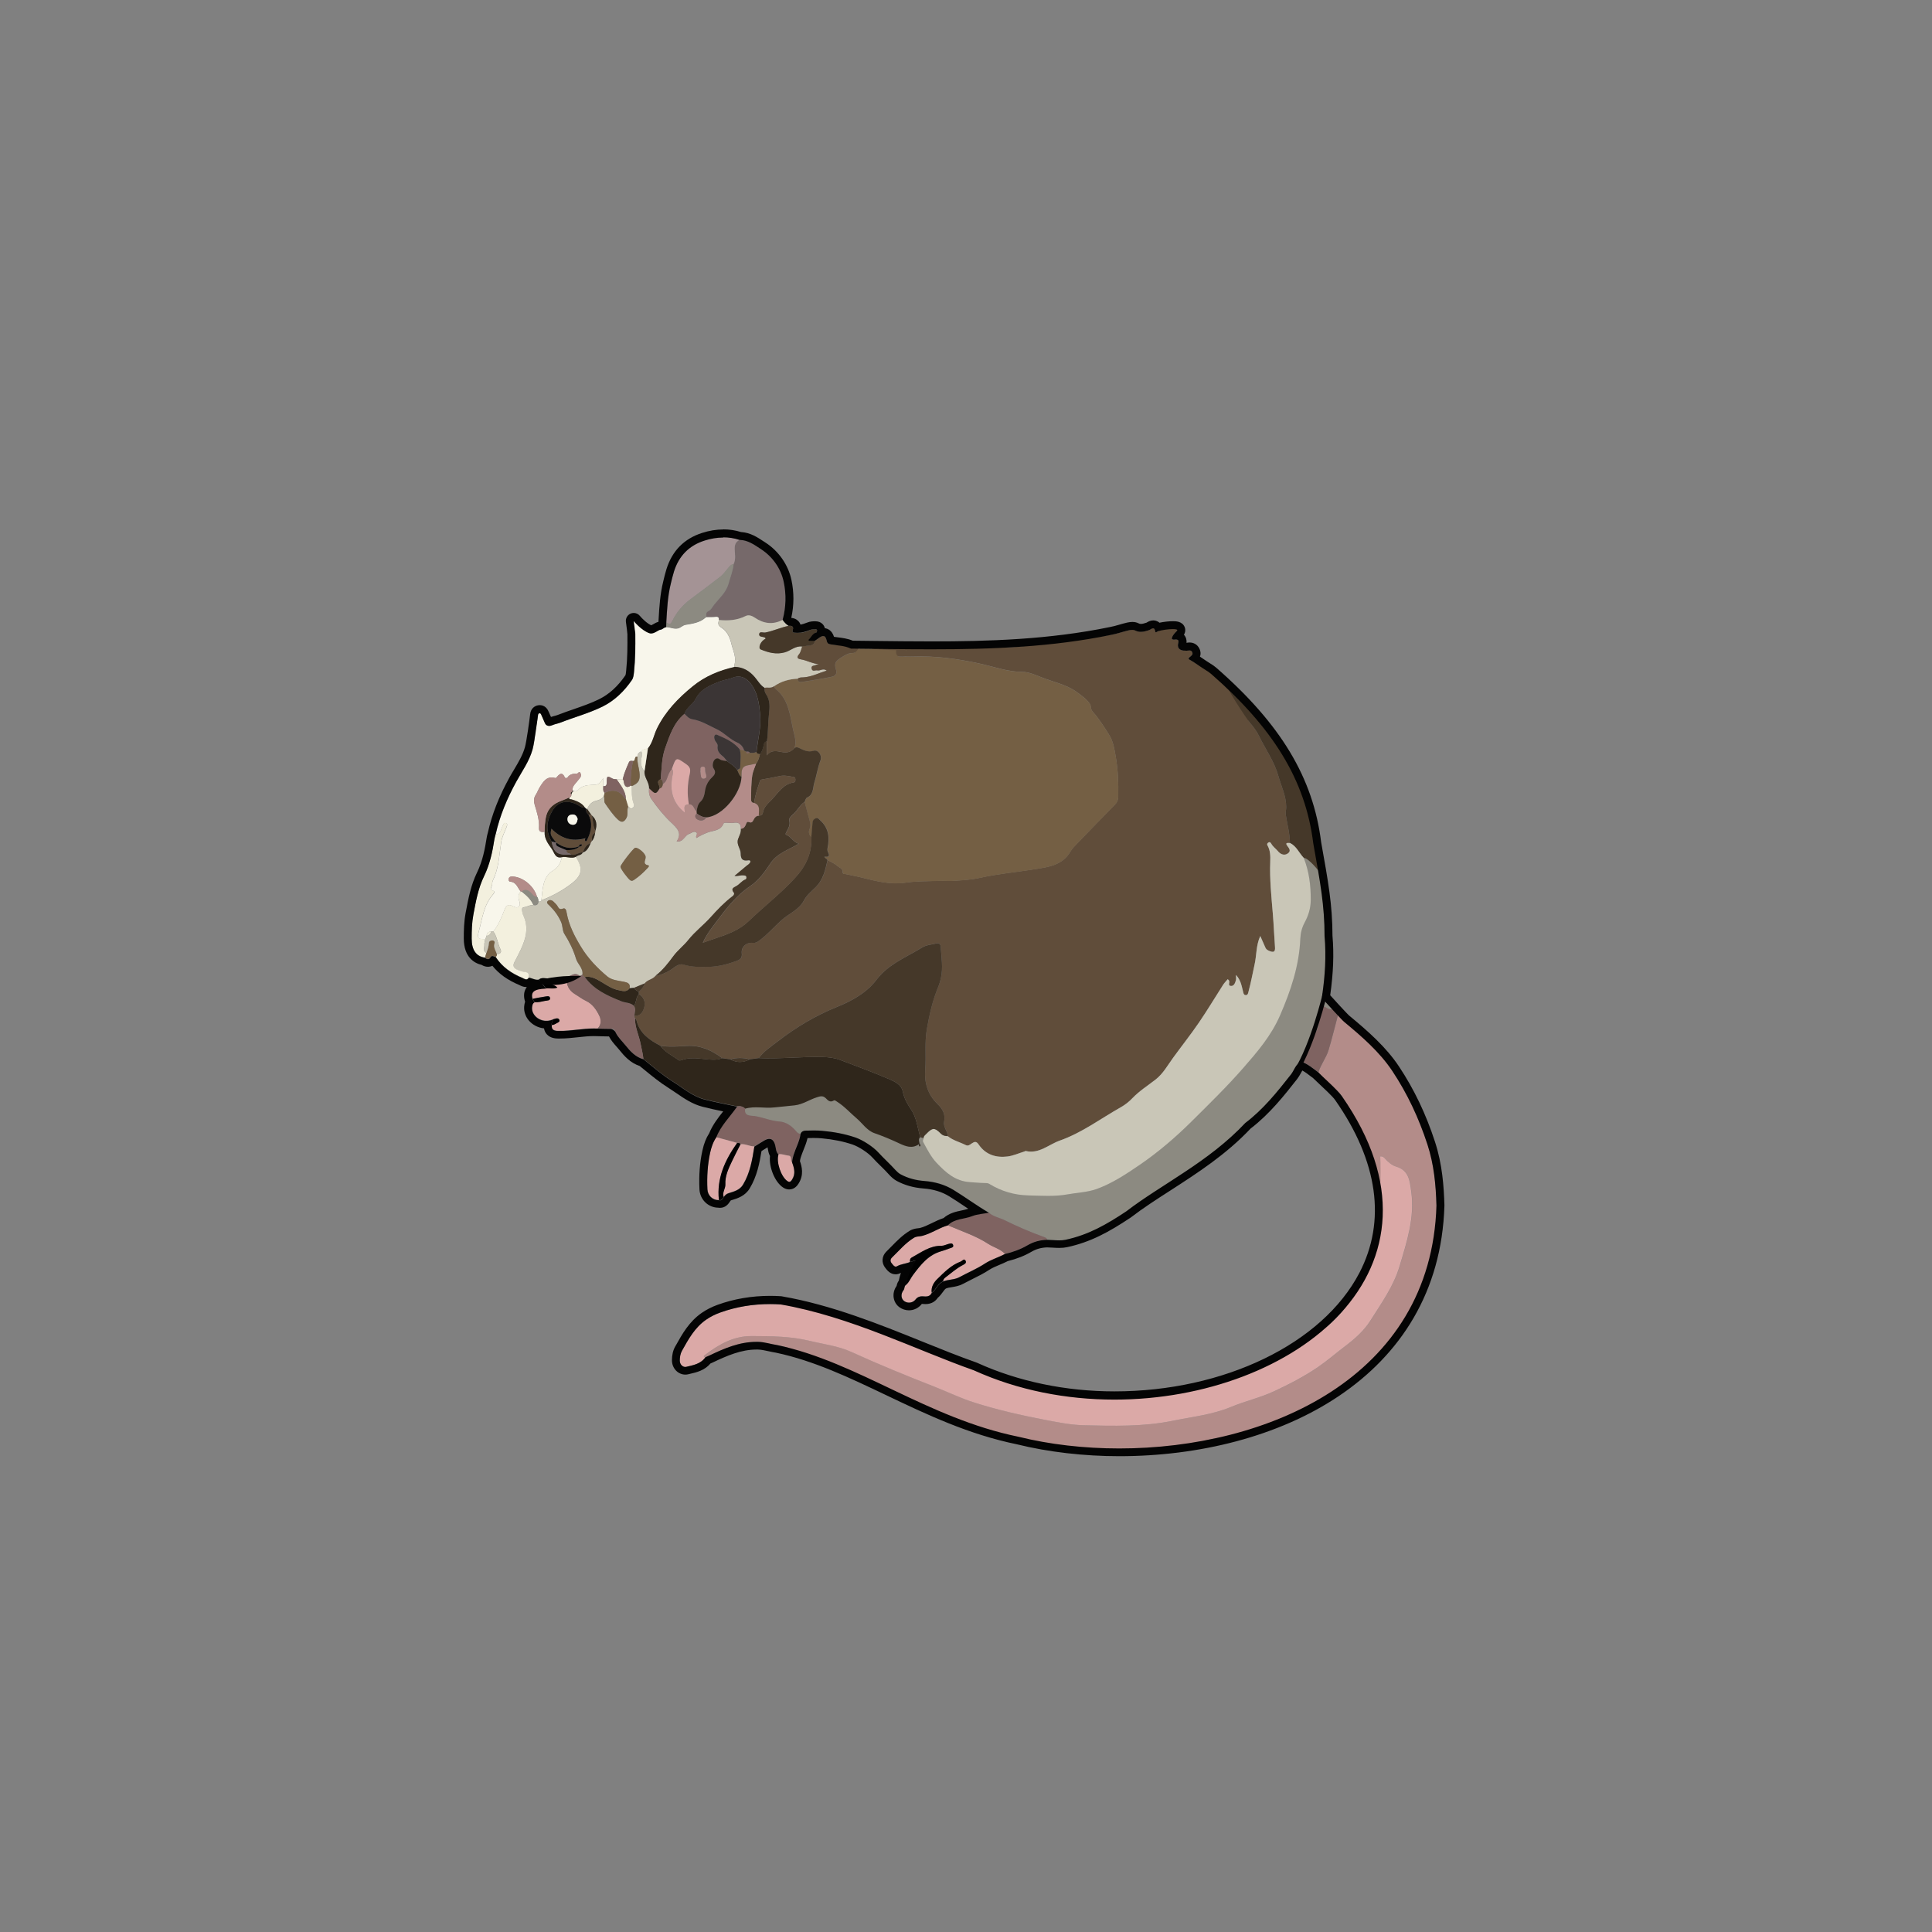 <?xml version="1.0" encoding="UTF-8"?><svg id="Layer_1" xmlns="http://www.w3.org/2000/svg" viewBox="0 0 500 500"><rect x="0" y="0" width="500" height="500" fill="#808080" stroke="none"/><defs><style>.cls-1{fill:#f8f6eb;}.cls-2{fill:#7f6361;}.cls-3{fill:#604d3a;}.cls-4{fill:none;stroke:#040404;stroke-linejoin:round;stroke-width:1.13px;}.cls-5{fill:#76696a;}.cls-6{fill:#745f44;}.cls-7{fill:#b38c89;}.cls-8{fill:#453829;}.cls-9{fill:#3b3535;}.cls-10{fill:#2f261b;}.cls-11{fill:#f3f0de;}.cls-12{fill:#a49395;}.cls-13{fill:#040404;}.cls-14{fill:#8c8a81;}.cls-15{fill:#dba9a7;}.cls-16{fill:#c9c6b7;}.cls-17{fill:#0a0a0b;}</style></defs><path class="cls-3" d="M305.65,162.85c-.04,1.05-.38-.31-1.04.4-.56.6-1.2,1.15-1.35,2.04.31.39.73.2,1.09.21.64.02.75.37.6.88-.34,1.13.2,1.91,1.41,2,.15.01.3-.02.44,0,.58.13,1.36-.38,1.73.36.34.68-.29.98-.72,1.38-.49.45.04.59.37.78,1.66.96,3.28,1.98,4.96,2.89.8.43,1.42,1.02,2.02,1.65,2.71,2.86,5.85,5.35,8.02,8.71-.39,1.02-.51,1.95.3,2.91.87,1.04,1.74,2.15,2.33,3.37,1.67,3.45,3.95,6.58,5.02,10.36.76,2.69,2.04,5.23,2.04,8.12,0,.67-.21,1.28-.1,2.01.35,2.41,1.04,4.78,1.06,7.23-.62,0-1.39-.17-.58.87.33.43.85,1.1.25,1.66-.68.63-1.51.64-2.28.07-.23-.17-.42-.41-.62-.63-.54-.6-1.22-1.08-1.61-1.82-.12-.23-.39-.49-.73-.27-.25.17-.44.38-.24.73.75,1.32.77,2.82.72,4.23-.18,4.53.3,9.01.67,13.5.24,2.87.35,5.75.56,8.62.09,1.25-.35,1.43-1.46.98-.51-.2-.83-.42-1.04-.9-.4-.95-.83-1.89-1.31-2.97-1.12,2.43-.93,5.02-1.49,7.45-.52,2.26-.91,4.55-1.52,6.79-.13.46-.16,1.09-.77,1.06-.58-.03-.6-.64-.72-1.11-.35-1.4-.6-2.84-1.79-4.11,0,.61.09,1.03-.02,1.39-.2.64-.45,1.47-1.24,1.46-.97-.02-.26-.95-.53-1.39-.07-.11-.18-.19-.34-.36-.42.51-.87.94-1.2,1.45-2.1,3.26-4.08,6.6-6.27,9.8-2.11,3.08-4.43,6.01-6.63,9.03-1.43,1.96-2.6,4.14-4.55,5.67-2.03,1.59-4.23,2.96-6.03,4.85-.86.91-1.89,1.72-2.98,2.33-5.23,2.95-10.07,6.63-15.81,8.64-2.89,1.02-5.34,3.49-8.79,2.7-.12-.03-.27.09-.41.14-1.43.44-2.84,1.09-4.3,1.27-3.03.39-5.72-.47-7.51-3.12-.59-.88-1.06-.72-1.73-.28-.48.32-.93.79-1.6.45-1.54-.78-3.28-1.17-4.65-2.31-.02-1.33-1.22-2.31-.94-3.79.35-1.82-.29-3.15-1.76-4.58-2.41-2.33-3.43-5.38-3.13-8.97.29-3.41-.19-6.85.41-10.31.66-3.79,1.49-7.49,2.97-11.04.3-.73.51-1.47.68-2.24.59-2.65.12-5.28-.04-7.92-.05-.79-.3-1.23-1.31-.99-1.19.29-2.47.37-3.52,1.02-4.08,2.52-8.68,4.25-11.76,8.3-2.59,3.41-6.33,5.48-10.23,7.06-5.61,2.27-10.72,5.32-15.47,9.01-1.69,1.31-3.52,2.48-4.81,4.25-.78.1-1.57.21-2.35.31-1.68-.46-3.36-.46-5.04,0-.69-.1-1.38-.2-2.07-.29-2.67-2.03-5.67-3.38-9.03-3.18-2.35.14-4.66.31-6.98-.04-2.81-1.48-5.36-3.2-6.18-6.56-.05-.21-.25-.39-.38-.59-.22-.15-.22-.37-.19-.6,1.54.11,2.21-.94,2.56-2.15.42-1.46-.22-2.85-1.38-3.46-.01-.19-.02-.38-.03-.58.64-.64,1.29-1.28,1.53-2.2.69-.99,2.07-1.02,2.8-1.97,1.38-.16,2.6-.7,3.79-1.41,1.11-.65,2.17-1.88,3.56-1.46,2.11.65,4.19.61,6.35.57,2.61-.05,5.03-.68,7.41-1.58.83-.31,1.41-.75,1.26-1.93-.21-1.66,1.16-2.89,2.88-2.71.74.08,1.12-.2,1.66-.59,2.11-1.53,3.79-3.52,5.71-5.25,1.92-1.73,4.53-2.65,5.84-5.13.67-1.27,1.85-2.3,2.85-3.26,2.14-2.03,2.66-4.55,3.25-7.15.89.4,1.75.86,2.51,1.49.57.48,1.46.63,1.39,1.69-.03.43.52.36.83.43,1.39.31,2.79.55,4.16.9,3.68.93,7.45,1.86,11.18,1.31,2.9-.43,5.76-.37,8.64-.47,1.43-.05,2.87.08,4.29-.03,2.1-.16,4.22-.27,6.27-.73,4.74-1.06,9.57-1.5,14.35-2.26,3.49-.56,7.17-1,9.23-4.61.46-.79,1.16-1.46,1.81-2.13,3.21-3.33,6.43-6.66,9.68-9.96.6-.61.84-1.23.86-2.08.08-3.5-.06-6.99-.66-10.42-.33-1.91-.63-3.9-1.7-5.58-1.29-2.03-2.55-4.09-4.16-5.89-.28-.31-.55-.77-.56-1.17-.01-.79-.44-1.25-.92-1.77-.82-.87-1.77-1.55-2.73-2.24-2.73-1.98-6.04-2.57-9.08-3.79-1.63-.65-3.37-1.42-5.06-1.43-3.83-.02-7.38-1.36-11.01-2.15-5.74-1.25-11.45-2.03-17.31-1.8-.89.04-1.78-.06-2.66.02-1.35.13-8.14-1.15-7.96-2.4h8.41c.11.07.78.01.89.09.25,0,.55.22.67.1,1.31-1.37,2.77-.1,4.3-.16,3.73-.14,6.91-.78,10.6-.35,1.85.22,3.49-.57,5.33-.21.76.15,2.14.65,2.91.08.49-.37,1.47.47,2.17.45,4.73-.16,9.41-1.27,14.1-1.94,4.19-.6,8.42-.56,12.59-1.32,1.55-.28,3.05-.83,4.58-1.18.51-.12,1.16-.21,1.59.01,1.28.67,2.47.33,3.69-.07.57-.18,1.32-1.14,1.59.37.08.44.47,0,.69-.08,1.86-.57,3.58-1.46,5.3-2.36.33-.17.04,1,.37.94l.29.91Z"/><path class="cls-6" d="M231.94,168.24c-.18,1.25.27,1.86,1.62,1.73.88-.08,1.78.02,2.66-.02,5.86-.24,11.57.55,17.31,1.8,3.63.79,7.17,2.13,11.01,2.15,1.69,0,3.44.77,5.06,1.43,3.04,1.22,6.35,1.81,9.08,3.79.95.69,1.91,1.38,2.73,2.24.48.51.91.98.92,1.77,0,.4.27.86.56,1.17,1.61,1.81,2.87,3.86,4.16,5.89,1.07,1.69,1.37,3.67,1.7,5.58.6,3.44.73,6.93.66,10.42-.02.85-.26,1.47-.86,2.08-3.25,3.3-6.47,6.63-9.68,9.96-.65.67-1.35,1.34-1.81,2.13-2.07,3.6-5.75,4.05-9.23,4.61-4.78.76-9.61,1.2-14.35,2.26-2.04.46-4.17.57-6.27.73-1.42.11-2.86-.02-4.29.03-2.88.1-5.74.04-8.64.47-3.74.55-7.51-.38-11.18-1.31-1.37-.35-2.77-.59-4.16-.9-.32-.07-.86,0-.83-.43.07-1.06-.82-1.21-1.39-1.69-.76-.64-1.62-1.09-2.51-1.49-.08-.45-.74-.43-.78-.95,1.03.17,1.47-.07.91-1.14-.15-.28-.19-.68-.13-.99.56-2.73.35-5.24-1.9-7.25-.33-.3-.53-.72-1.06-.55-.5.16-.85.5-.9,1.04-.12,1.31-.22,2.62-.33,3.93-.67-.64-.87-1.38-.49-2.24.29-.66.22-1.31.02-2-.47-1.64-.88-3.29-1.31-4.93.21-.39.32-1,.64-1.13,1.72-.71,1.49-2.55,1.87-3.76.6-1.91.88-3.96,1.62-5.88.49-1.26-.61-2.83-1.79-2.47-1.48.45-2.6-.17-3.74-.73-.53-.26-.84-.23-1.25.06.66-1.67,0-3.3-.34-4.87-.81-3.75-1.13-7.76-4.47-10.45-.22-.18-.36-.46-.54-.69,1.87-1.33,3.97-1.9,6.24-2-.06,1.07.75.91,1.32.82,2.46-.37,4.91-.77,7.35-1.27.97-.2,1.59-.66,1.19-1.99-.52-1.69.04-2.16,1.52-3.1.96-.61,1.78-1.12,2.95-1.09.62.02.41-.65.46-1.06,3.57-.32,7.11.33,10.68.3Z"/><path class="cls-7" d="M357.47,308.11c-.85-2.31-2.27-7.93-3.05-10.26-.78-2.33-1.68-4.3-2.74-6.48-1.29-2.65-2.77-5.28-4.41-7.73-1.06-1.58-2.74-2.32-3.88-3.71-.68-.83-1.45-1.6-2.17-2.39.59-2.05,2-3.74,2.61-5.75.92-3.04,1.66-6.14,2.48-9.21,1.19.06,1.39,1.27,2.12,1.87,4.5,3.73,8.64,7.81,11.91,12.71,3.94,5.92,6.89,12.27,9.1,19.04,1.69,5.18,2.18,10.44,2.33,15.82.19,6.41-1.24,12.54-3.16,18.53-.87,2.73-1.85,6.25-3.34,8.76-1.9,3.17-3.28,6.37-5.76,9.16-1.25,1.41-2.68,2.58-3.91,4.01-4.24,4.95-10.35,8.02-15.92,11.25-4.14,2.4-8.52,4.4-13.2,5.62-1.4.37-2.71,1.11-4.12,1.42-3.51.75-7.08,1.21-10.57,2.03-3.39.79-6.39,2.39-9.8,2.74-3.62.37-7.83.6-11.53-.05-1.76-.31-3.79.1-5.61.15-2.76.08-5.57-.59-8.29-.87-4.44-.46-8.53-1.6-12.92-2.52-3.09-.65-6.47-.85-9.37-2.01-2.12-.84-4.04-1.33-6.12-2.26-1.81-.81-4.2-1.67-6.07-2.32-2.83-.97-5.06-2.98-7.69-4.31-2.45-1.23-5.02-2.11-7.5-3.24-5.71-2.6-11.21-5.31-17.23-7.22-2.82-.89-5.53-2.34-8.48-2.78-1.67-.25-3.27-.81-5-.84-4.6-.1-8.64,1.66-12.64,3.57-.31.15-.63.27-.94.4-.43-.11-.62-.19-.12-.57,3.61-2.74,7.37-4.92,12.16-4.9,5.02.03,10.02.05,14.94,1.24,3.63.88,7.42,1.32,10.8,2.87,7.03,3.21,14.18,6.13,21.37,8.94,3.52,1.37,6.92,3.04,10.53,4.19,5.89,1.86,11.9,3.25,17.97,4.4,3.37.64,6.75,1.35,10.16,1.44,7.76.21,15.55.4,23.22-1.17,5.03-1.03,10.18-1.56,15.01-3.57,3.66-1.52,7.57-2.39,11.19-4.08,3.92-1.83,7.76-3.81,11.34-6.26,2.44-1.67,4.65-3.62,6.99-5.38,2.52-1.9,4.88-3.99,6.5-6.56,2.86-4.54,6.03-8.91,7.61-14.21,1.87-6.31,3.94-12.53,2.99-19.27-.39-2.76-.56-5.45-3.94-6.45-1.05-.31-2.05-1.15-2.84-2.06-.29-.33-.62-.64-1.24-.54.09,1.75.55,7.04.26,8.82Z"/><path class="cls-16" d="M169.63,252.53c-.72.95-2.1.98-2.8,1.97-.92.38-1.85.76-2.77,1.15l-1.13.11c.29-1.27-.66-1.52-1.51-1.68-1.48-.29-3.11-.41-4.25-1.36-2.65-2.21-5.04-4.73-6.84-7.7-1.64-2.71-3.1-5.54-3.68-8.72-.1-.55-.24-1.43-.98-1.14-.96.37-1.1-.19-1.46-.74-.26-.41-.65-.74-.99-1.08-.45-.44-1.11-.51-1.47-.15-.48.47.13.86.46,1.19,1.26,1.23,2.27,2.59,2.99,4.24.45,1.03.3,2.22.85,3.07,1.28,2.03,2.34,4.16,3.01,6.42.43,1.44,1.88,2.43,1.67,4.09-.24.17-.54.5-.77.32-1.24-1.02-2.21.09-3.28.36-1.52.1-3.03.2-4.55.3-.88.15-1.84-.34-2.66.31-.94.21-1.73-.39-2.61-.5.1-.78-.05-1.31-1-1.41-.62-.06-1.24-.29-1.83-.52-.95-.37-1.45-.97-.89-2.04.57-1.09,1.14-2.18,1.66-3.29,1.32-2.83,2.08-5.72.64-8.76-.19-.39-.27-.84-.34-1.27-.07-.4-.02-.81.52-.88.83-.11,1.55-.64,2.42-.59.78.17,1.26-.07,1.29-.93.3.03.61.07.77-.28,2.71-1.03,5.24-2.41,7.56-4.13,3.02-2.24,3.33-4.07,1.33-7.09.51-.54,1.48-.35,1.8-1.16v.03c1.18-.39,1.6-1.42,2.05-2.42l.05-.06-.04-.07c.1-.15.21-.3.31-.45v.03c.56-.58.7-1.34.84-2.1.02-.18.05-.37.07-.55.46-1.5.36-2.87-.92-3.97-.06-.08-.13-.16-.19-.24-.34-.48-.67-.96-1.01-1.44.44-1.14,1.24-1.9,2.44-2.15.79-.16,1.38-.56,1.88-1.16.26.59-.08,1.27.32,1.85.99,1.43,1.95,2.87,3.22,4.09.95.92,1.61.87,2.27-.28.55-.97.07-2.05.49-3.01.36.13.5.79,1.1.39.5-.32.48-.71.31-1.14-.55-1.47-.49-2.99-.48-4.52,1.85-.82,2.24-1.58,1.97-3.68-.17-1.31-.64-2.57-.5-3.92-.09-.73.37-1.09.93-1.38.46.52.25,1.07.13,1.64-.27,1.27-.16,2.47.77,3.49-.14,1.61,1.23,2.81,1.17,4.4-.1,1,0,1.91.61,2.79,1.52,2.18,3.17,4.24,5.1,6.06,1.46,1.38,2.95,2.7,1.43,4.9,1.76.26,2.02-1.56,3.25-1.95.59-.19,1.1-.78,1.75-.43.69.37-.26.98.14,1.5.88-.57,1.82-1.02,2.82-1.41,1.45-.57,3.39-.39,4.15-2.3.15-.37.72-.23,1.1-.23.48,0,.99.12,1.45.02,1.3-.26,2,.15,1.96,1.55.11.97-.41,1.8-.71,2.65-.5,1.45.68,2.49.68,3.74,0,1.35.41,1.96,1.8,1.78.27-.04.66-.11.71.29.02.19-.17.44-.33.6-.2.21-.47.35-.69.54-1.04.86-2.07,1.73-3.1,2.6.93.11,1.64-.27,2.43-.14.3.05.61.04.65.44.02.25,0,.52-.26.62-.94.35-1.49,1.25-2.34,1.7-.78.42-1.47.7-.65,1.71.17.21.07.61-.29.88-2.14,1.62-3.98,3.56-5.78,5.55-1.8,2-4,3.64-5.68,5.77-1.18,1.5-2.75,2.67-3.85,4.16-1.4,1.9-2.81,3.72-4.69,5.16ZM167.08,221.76c.02-.82-1.92-2.5-2.7-2.35-.47.09-3.81,4.41-3.8,4.9.02.57,2.03,3.21,2.54,3.51.47.27.8,0,1.08-.18,1.26-.86,2.38-1.89,3.41-3.01.18-.2.54-.61.16-.68-1.67-.33-.57-1.44-.69-2.19Z"/><path class="cls-15" d="M357.12,307.29c.29-1.78.17-6.25.08-7.99.62-.1.95.21,1.24.54.8.9,1.79,1.74,2.84,2.06,3.38,1,3.55,3.7,3.94,6.45.95,6.74-1.12,12.96-2.99,19.27-1.57,5.3-4.75,9.68-7.61,14.21-1.62,2.56-3.98,4.66-6.5,6.56-2.34,1.76-4.55,3.71-6.99,5.38-3.59,2.45-7.42,4.43-11.34,6.26-3.62,1.69-7.53,2.56-11.19,4.08-4.83,2.01-9.98,2.54-15.01,3.57-7.66,1.57-15.46,1.37-23.22,1.17-3.41-.09-6.79-.8-10.16-1.44-6.07-1.16-12.07-2.54-17.97-4.4-3.61-1.14-7.01-2.81-10.53-4.19-7.19-2.81-14.34-5.73-21.37-8.94-3.38-1.54-7.18-1.99-10.8-2.87-4.92-1.19-9.92-1.22-14.94-1.24-4.78-.03-8.55,2.16-12.16,4.9-.5.38-.31.46.12.57-1.19,1.74-3.17,2.06-4.97,2.49-.74.18-1.67-.49-1.67-1.65,0-.91.16-1.78.59-2.55,1.67-2.98,3.3-5.97,6.23-8,1.14-.8,2.39-1.4,3.64-1.85,5.04-1.81,10.29-2.44,15.61-2.11,5.21.33,10.62,1.28,15.35,3.5,1.96.92,5,.69,7,1.54,4.62,1.99,9.13,4.47,13.95,5.87,5.15,1.49,8.91,3.93,13.75,6.14,2.9,1.32,6.05,1.83,9,2.97,1.89.73,3.85,1.33,5.8,1.94,2.69.84,5.36.2,7.99,1.25.18.07,1.76-.2,1.96-.21,2.72-.02,4.27,1.52,6.95,1.44,2.92-.09,5.88.06,8.79-.52.24-.05.49-.03.74-.03,3.81,0,7.56-.67,11.31-1.15,3.99-.52,7.67-1.87,11.58-2.8,4.7-1.12,9.01-3.4,13.45-5.35,4.06-1.78,7.22-4.01,10.5-6.86,1.05-.92,2.62-1.34,3.74-2.3,3.6-3.08,6.23-7.01,8.75-10.94,1.53-2.39,2.44-5.23,3.38-7.95,1.32-3.86.97-7.69,1.22-11.77.16-2.57-.27-2.48-.07-5.01Z"/><path class="cls-14" d="M255.9,313.82c-3.15-1.84-6.07-4.01-9.17-5.91-2.15-1.32-4.62-2.14-7.14-2.29-2.35-.14-4.5-.65-6.55-1.76-.35-.19-.69-.37-.95-.67-1.98-2.33-4.67-3.02-6.48-5.55-1.02-1.42-2.77-2.82-4.42-3.37-2.73-.91-5.54-1.41-8.39-1.67-1.47-.13-2.95-.09-4.43-.05-.52.02-1.04.28-1.22.88-.56,0-.86-.37-1.19-.76-1.11-1.32-2.62-2.32-4.2-2.42-2.27-.15-4.32-1.08-6.52-1.43-.83-.13-2.76.15-2.39-1.9,2.48-.73,5.03-.03,7.53-.32,1.79-.21,3.58-.33,5.36-.55,2.05-.25,3.76-1.48,5.69-2.08.79-.24,1.5-.52,2.29.25.46.45,1.09,1.22,2.03.6.29-.19.62.13.92.32,1.88,1.19,3.34,2.86,5.02,4.28,1.54,1.3,2.65,3.16,4.67,3.86,2.18.75,4.28,1.64,6.36,2.62,1.65.78,3.3,1.44,5.05.25.07.21.07.64.27.55.32-.15.14-.49-.06-.73-.1-.57-.37-1.16.17-1.67.29.09.58.19.87.28-.03.32-.31.59-.1.98,1.02,1.9,2.04,3.88,3.49,5.42,2.31,2.45,4.81,4.71,8.54,4.95,1.26.08,2.54.22,3.81.24.44,0,.84-.03,1.27.23,3.06,1.87,6.46,2.88,10,2.97,3.43.08,6.9.35,10.31-.28,2.49-.46,5.08-.52,7.47-1.38,4.05-1.47,7.62-3.84,11.17-6.27,4.84-3.3,9.26-7.1,13.39-11.21,4.53-4.5,9.1-8.95,13.32-13.77,3.7-4.22,7.28-8.39,9.56-13.64,2.77-6.38,4.96-12.84,5.26-19.85.06-1.43.38-2.84,1.1-4.18.97-1.79,1.58-3.66,1.6-5.83.03-3.78-.41-7.41-1.81-10.93,1.16-.04,2.26.06,2.92,1.22.81,1.81,1.48,3.67,1.78,5.64.67,4.46.55,8.97.95,13.44.46,5.21-.16,10.3-.9,15.4-.08.53.18.81.48,1.15.69.76,1.6,1.32,2.04,2.29-1.1.23-1.77-.89-2.81-.98-.13,1.3-.19,2.51-.38,3.71-.2,1.19-.41,2.52-1.17,3.4-1.9,2.17-2.6,4.84-3.52,7.43-1.51.61-1.81,2.19-2.69,3.31-3.56,4.53-7.16,9.03-11.81,12.55-.12.09-.22.2-.32.3-3.02,3.29-6.61,5.99-9.77,9.12-.46.46-.99.7-1.59.96-2.9,1.29-5.34,3.34-7.95,5.12-3.53,2.41-6.87,5.08-10.42,7.45-5.07,3.37-10.51,6.01-16.5,7.28-1.5.32-3.14.02-4.72.01-.13-.51-.57-.63-.99-.77-3.44-1.22-6.78-2.69-10.05-4.3-1.35-.67-2.92-.9-4.08-1.95Z"/><path class="cls-1" d="M165.91,194.45c-.56.29-1.02.66-.93,1.38-.96-.22-.37,1.15-1.15,1.12-.4-.08-.86-.13-1.05.3-.63,1.42-1.24,2.86-1.61,4.38-.53.02-1.05.03-1.58.05-.34-.05-.72,0-1-.15-1.45-.79-1.54-.77-1.56.83-.01.64-.01,1.19-.89,1.09v-2.05c-1.16,1.7-1.16,1.66-3.09,1.74-1.3.05-2.58.31-3.5,1.37-.39.45-.78.24-1.2.13-.08.04-.16.03-.23-.03-.02-.67.24-1.22.69-1.72.42-.46.79-.98,1.2-1.45.4-.46.47-.96.15-1.44-.34-.5-.51.2-.86.21-.89.02-1.84.08-2.42.99-.13.2-.58.24-.66.06-.83-1.77-1.55-.8-2.3.05-.05.05-.2.05-.29.03-2.1-.58-3,.9-3.9,2.31-.42.66-.67,1.42-1.09,2.07-.56.86-.53,1.7-.25,2.63.58,1.92,1.22,3.84,1.09,5.9-.07,1.13.68,1.12,1.47,1.04-.12,1.79.91,3.08,1.86,4.44.69,1,.85,2.53,2.64,2.11-.4,1.38-.8,2.54-2.28,3.44-2.79,1.69-2.71,4.86-3.06,7.72-.16.35-.47.31-.77.28-.09-.4,0-.85-.36-1.16-.74-2.72-3.53-5.08-6.24-5.27-.46-.03-.91,0-1.09.52-.14.39.09.8.4.82,1.65.11,1.9,1.64,2.73,2.57-.7.67-.71,1.45-.43,2.31.17.52.35,1.14-.06,1.54-.5.47-1.11.14-1.64-.12-1.03-.52-1.64-.19-2.04.87-.77,2.01-1.58,4.02-2.94,5.73-.18-.01-.36-.02-.54-.03-.75.04-1.14.45-1.21,1.18l-.33.86c-1.8,0-2.15-.26-1.7-1.9.93-3.36,1.26-6.97,3.74-9.74.23-.26.5-.8.18-.86-1.48-.29-.41-1.09-.44-1.69-.04-.79.39-1.43.65-2.09,1.13-2.89,1.23-5.97,1.72-8.97.21-1.28.83-2.41,1.28-3.59.16-.42.45-.96-.01-1.19-.67-.34-.74.42-.96.81-.19.34-.29.73-.42,1.1-.23.62-.62.99-1.33.92,1.08-4.81,2.96-9.29,5.34-13.61,1.49-2.71,3.34-5.25,4.2-8.32.46-1.64.57-3.28.76-4.91.15-1.32.5-2.59.65-3.91.03-.26.08-.51.38-.55.3-.04.39.18.5.43.27.67.61,1.32.87,1.99.33.86,1.08,1.05,1.96.66.67-.3,1.43-.4,2.14-.68,3.63-1.42,7.44-2.44,10.91-4.16,3.07-1.52,5.59-3.98,7.56-6.86.39-.56.46-1.39.54-2.11.33-3.23.36-6.48.33-9.72,0-.57-.17-1.08-.46-1.53-.43-.66-.49-1.4.06-1.88.66-.57,1.12.17,1.6.57,1.56,1.29,3.27,2.02,5.38,1.65.58-.1.87-.64,1.44-.64,1.02,0,1.96.58,3.03.32.72-.18,1.18-.79,1.95-.92,1.78-.3,3.61-.54,5.07-1.79.11-.09.21-.17.32-.26v.04c.81-.01,1.63.02,2.44-.06.71-.07.84.3.82.86-.36.86-.28,1.36.67,1.97,1.36.87,2.12,2.46,2.47,3.97.43,1.88,1.5,3.75.77,5.81-.03.09.13.25.19.38-3.99.89-7.67,2.4-10.89,5.02-3.77,3.07-7.07,6.49-9.25,10.91-.83,1.69-1.1,3.64-2.34,5.15-.64.16-1.34.18-1.78.8Z"/><path class="cls-10" d="M237.77,296.15c-1.75,1.19-3.4.52-5.05-.25-2.08-.98-4.19-1.87-6.36-2.62-2.02-.69-3.13-2.56-4.67-3.86-1.68-1.41-3.13-3.09-5.02-4.28-.3-.19-.62-.51-.92-.32-.95.62-1.57-.15-2.03-.6-.79-.76-1.5-.49-2.29-.25-1.93.6-3.64,1.83-5.69,2.08-1.78.22-3.58.34-5.36.55-2.5.29-5.05-.41-7.53.32-.59-.58-1.32-.73-2.11-.6-2.79-.6-5.6-1.11-8.37-1.82-3.16-.81-5.61-2.98-8.31-4.67-2.7-1.69-5.07-3.78-7.55-5.76-.11-1.3-.46-2.55-.7-3.81-.42-2.28-1.54-4.4-1.47-6.77.13.2.33.37.38.59.82,3.36,3.37,5.09,6.18,6.56,1.22,1.71,3.14,2.54,4.76,3.75.17.13.58.03.84-.07,1.86-.67,3.73-.46,5.65-.26,1.57.16,3.2.41,4.76-.2.69.1,1.38.2,2.07.29,1.68.92,3.36.93,5.04,0,.78-.1,1.57-.21,2.35-.31,5.51.25,11-.43,16.52-.29,1.54.04,3.04.2,4.47.74,4.26,1.62,8.54,3.18,12.72,4.98,1.45.63,3.19,1.38,3.56,3.23.34,1.7,1.13,3.14,2.07,4.51,1.51,2.21,1.74,4.81,2.44,7.28-.54.51-.27,1.1-.17,1.67-.07.06-.14.12-.21.18Z"/><path class="cls-5" d="M186.07,160.45c.01-.56-.11-.93-.82-.86-.81.08-1.63.04-2.44.06-.04-.54-.16-1.16.44-1.43.78-.36,1.09-1.11,1.56-1.71,1.38-1.73,3.13-3.21,3.75-5.47.46-1.68,1.12-3.3,1.31-5.05.63-1.25.31-2.6.28-3.89-.03-1.11.25-1.88,1.26-2.35,2.21.04,3.91,1.33,5.62,2.44,3.15,2.05,5.14,5.02,5.87,8.72.63,3.18.5,6.38-.34,9.53-2.55,1.33-4.96.98-7.26-.6-.74-.51-1.57-.78-2.36-.38-2.19,1.1-4.49,1.24-6.86,1.01Z"/><path class="cls-15" d="M235.5,326.58c-1.08.48-2.31.49-3.38,1.11-.6.35-1.04-.38-1.4-.82-.4-.49-.32-1.04.12-1.46,1.83-1.76,3.45-3.74,5.67-5.1.69-.42,1.41-.31,2.09-.48,2.37-.6,4.36-2.07,6.68-2.73,3.54,1.53,7.26,2.7,10.51,4.83,1.4.92,3.12,1.29,4.29,2.57-1.7.91-3.58,1.43-5.2,2.49-2.09,1.37-4.4,2.32-6.58,3.51-1.32.72-2.85.55-4.2,1.11.01-.5.33-.8.69-1.07,1.4-1.07,2.72-2.24,4.29-3.07.45-.24,1.18-.56.86-1.15-.41-.77-.88.03-1.32.19-2.47.91-4.25,2.78-6.05,4.53-.89.86-1.65,2.07-1.42,3.53-.44.92-1.25,1.01-2.12.91-.84-.09-1.53.1-2.07.79-.82,1.03-2.13,1-2.91.45-.84-.59-1.01-1.84-.19-2.86.33-.41.11-1.11.7-1.39.79-.69,1.14-1.69,1.75-2.5,1.98-2.64,3.98-5.25,7.4-6.18.71-.19,1.39-.48,2.09-.72.45-.16,1.13-.24.89-.9-.21-.59-.83-.33-1.29-.22-.57.14-1.14.46-1.7.45-3-.06-5.26,1.71-7.7,3.03-.48.26-.5.69-.46,1.14Z"/><path class="cls-16" d="M186.07,160.45c2.37.23,4.67.09,6.86-1.01.79-.4,1.62-.12,2.36.38,2.3,1.58,4.71,1.94,7.26.6.43.61.92,1.15,1.56,1.55-2.06.39-3.97,1.33-6.04,1.72-.54.1-1.54-.41-1.58.47-.04.8,1.07.53,1.58.89.06.04.05.17.07.26-1.24.53-2.06,2.42-1.21,2.77,1.98.82,4.03,1.36,6.23.73,1.52-.44,2.74-1.73,4.48-1.5-.26.67-.37,1.47-.8,1.99-.74.89-.37,1.21.48,1.35,1.58.26,2.99,1.13,4.63,1.23-.24.11-.52.07-.69.19-.42.29-1.35.04-1.18.96.17.92.96.36,1.46.47.75.18,1.52-.68,2.45.06-2.07.63-3.89,1.59-5.94,1.74-.53.04-1.09-.05-1.54.34-2.26.09-4.37.67-6.24,2-.72.58-1.59.19-2.38.38-1.11-.68-1.75-1.87-2.55-2.8-1.45-1.67-3.02-2.54-5.14-2.64-.07-.13-.23-.29-.19-.38.73-2.06-.34-3.92-.77-5.81-.34-1.51-1.1-3.1-2.47-3.97-.95-.61-1.03-1.11-.67-1.97Z"/><path class="cls-12" d="M191.39,139.73c-1.01.47-1.28,1.24-1.26,2.35.03,1.29.35,2.63-.28,3.89-.86.16-1.25.88-1.75,1.47-.54.63-1.05,1.32-1.7,1.82-2.57,2-5.19,3.95-7.8,5.9-1.95,1.45-3.51,3.34-4.54,5.42-.62,1.26-.87.95-1.61.51.2-3.4.35-6.81,1.18-10.14.26-1.03.49-2.07.81-3.09,1.27-4.05,3.9-6.74,7.91-8.02,2.98-.95,6.01-1.12,9.04-.12Z"/><path class="cls-8" d="M342.1,226.59c-.66-1.16-3.53-4.6-4.69-4.57-1.21-1.27-1.88-3.05-3.58-3.87-.02-2.46-.71-4.82-1.06-7.23-.11-.72.1-1.34.1-2.01,0-2.89-1.28-5.43-2.04-8.12-1.07-3.79-3.35-6.91-5.02-10.36-.59-1.22-1.45-2.33-2.33-3.37-.81-.96-6.82-9.92-6.43-10.94,1.36.38,9.14,9.32,9.64,10.5.38.9.8,1.66,1.48,2.26,1.69,1.49,2.39,3.31,3.67,5.12,1.08,1.53,1.66,3.42,2.35,5.2.92,2.35,3.08,4.33,3.66,6.8.94,4.01,2.31,7.74,2.71,11.91.16,1.66,1.59,6.99,1.54,8.68Z"/><path class="cls-15" d="M142.14,253.17c1.52-.1,3.03-.2,4.55-.3-.22,1.95.48,3.43,2.18,4.45.92.55,1.78,1.23,2.75,1.68,1.76.83,2.77,2.38,3.52,3.95.41.86.55,2.26-.47,3.2-3.43-.17-6.79.69-10.21.6-1.03-.03-1.77-.25-1.65-1.49.56-.01.99-.35,1.46-.59.3-.15.65-.33.48-.76-.15-.37-.49-.43-.86-.35-.28.07-.56.15-.84.23-2.91,1.21-5.74-1.04-5.33-3.4.08-.46.16-.85.62-1.05.94.13,1.84-.17,2.73-.34.49-.09,1.45-.01,1.27-.79-.15-.65-1.01-.34-1.54-.27-1.01.13-2,.36-3,.55-.45-1.8.25-2.61,3.49-2.72.93-.11,1.9.24,2.95-.21-.92-.96-2.21-.78-3.04-1.43.34-.36.63-.68.92-.99Z"/><path class="cls-2" d="M154.66,266.16c1.02-.94.88-2.34.47-3.2-.75-1.58-1.76-3.13-3.52-3.95-.97-.45-1.82-1.13-2.75-1.68-1.7-1.01-2.4-2.5-2.18-4.45,1.07-.27,2.04-1.38,3.28-.36.23.19.53-.15.77-.32.12.29.31.52.61.65,2.36,3.29,5.87,4.85,9.47,6.29,1.07.43,2.34.29,3.24,1.18.62.84.2,1.72.1,2.58-.03.23-.04.45.19.6-.06,2.37,1.05,4.49,1.47,6.77.23,1.27.59,2.52.7,3.81-2.07-.56-3.44-2.09-4.69-3.65-.94-1.18-2.13-2.21-2.68-3.7-.18-.5-.75-.51-1.27-.51-1.07.02-2.15-.04-3.22-.06Z"/><path class="cls-2" d="M190.74,286.32c.8-.12,1.52.02,2.11.6-.38,2.05,1.56,1.77,2.39,1.9,2.2.34,4.24,1.28,6.52,1.43,1.58.1,3.09,1.11,4.2,2.42.32.39.63.76,1.19.76-.27,1.91-1.23,3.59-1.8,5.4-.21.67-.35,1.29-.38,1.96-.56-.45.13-1.63-.94-1.73-.86-.08-1.68-.52-2.57-.34-.69-.65-.65-1.59-.86-2.39-.43-1.63-1.33-2.1-2.81-1.24-.87.51-1.72,1.06-2.58,1.59-1.22,0-2.32-.7-3.55-.58-.2-.36-.56-.31-.89-.32-1.81-.49-3.61-.99-5.42-1.48,1.18-3.07,3.57-5.34,5.39-7.98Z"/><path class="cls-2" d="M260.07,324.5c-1.17-1.28-2.89-1.66-4.29-2.57-3.25-2.13-6.97-3.3-10.51-4.83,1.71-1.78,4.19-1.56,6.27-2.38,1.36-.54,2.9-.61,4.36-.89,1.16,1.05,2.73,1.28,4.08,1.95,3.27,1.61,6.61,3.07,10.05,4.3.41.15.86.26.99.77-1.83.03-3.53.48-5.13,1.42-1.8,1.06-3.78,1.75-5.82,2.25Z"/><path class="cls-11" d="M127.67,241.07c1.35-1.72,2.16-3.72,2.94-5.74.41-1.05,1.01-1.39,2.04-.87.53.27,1.14.6,1.64.12.41-.4.23-1.02.06-1.54-.28-.85-.27-1.64.43-2.31,0,0,.11-.01.11-.01h.11c1.23.98,2.39,2,3.04,3.47-.87-.05-1.59.48-2.42.59-.54.07-.59.47-.52.88.07.43.16.88.34,1.27,1.44,3.05.68,5.93-.64,8.76-.52,1.11-1.09,2.21-1.66,3.29-.57,1.07-.07,1.67.89,2.04.59.23,1.21.46,1.83.52.95.09,1.1.63,1,1.41-.46.89-1.26.25-1.6.11-2.82-1.16-5.3-2.83-6.99-5.47.3-.13.3-.41.34-.67.82,0,1.27-.49.94-1.19-.74-1.53-.88-3.28-1.88-4.69Z"/><path class="cls-14" d="M172.45,161.09c.74.44.99.75,1.61-.51,1.03-2.08,2.6-3.97,4.54-5.42,2.61-1.95,5.23-3.9,7.8-5.9.65-.5,1.16-1.19,1.7-1.82.5-.59.89-1.31,1.75-1.47-.19,1.75-.85,3.38-1.31,5.05-.62,2.26-2.37,3.74-3.75,5.47-.48.6-.78,1.35-1.56,1.71-.6.28-.47.9-.44,1.43,0,0,0-.03,0-.03-.11.09-.21.17-.32.26-1.46,1.25-3.29,1.49-5.07,1.79-.77.13-1.23.74-1.95.92-1.06.26-2.01-.32-3.03-.32,0-.39.01-.78.02-1.16Z"/><path class="cls-11" d="M128.29,215.85c.71.08,1.1-.3,1.33-.92.14-.37.23-.76.42-1.1.22-.38.29-1.14.96-.81.46.23.17.77.01,1.19-.45,1.19-1.08,2.32-1.28,3.59-.49,3.01-.58,6.08-1.72,8.97-.26.66-.68,1.3-.65,2.09.03.59-1.04,1.4.44,1.69.32.06.06.6-.18.86-2.47,2.78-2.81,6.39-3.74,9.74-.45,1.64-.1,1.89,1.7,1.9-.08.47-.27.95-.23,1.41.07.73-.5,1.64.51,2.15-.11.4-.23.79-.34,1.19-2.25-.32-3.46-1.93-3.46-4.94,0-2.09.05-4.14.45-6.26.64-3.41,1.24-6.78,2.77-9.93,1.47-3.03,2.17-6.27,2.67-9.57.07-.43.21-.86.31-1.28Z"/><path class="cls-3" d="M206.47,175.63c.45-.39,1.01-.3,1.54-.34,2.06-.15,3.87-1.11,5.94-1.74-.93-.74-1.7.12-2.45-.06-.5-.12-1.29.45-1.46-.47-.17-.91.77-.66,1.18-.96.17-.12.46-.08.69-.19-1.64-.09-3.05-.96-4.63-1.23-.86-.14-1.23-.47-.48-1.35.44-.52.55-1.31.8-1.99.27-.11.57-.06.82-.12.92-.23,2.2.11,2.47-1.33.43-.3.85-.62,1.29-.91.97-.64,1.51-.39,1.75.76.11.51.2.89.94,1.03,1.79.34,3.77.1,5.46.92.29.14,1.54-.06,1.89-.03-.05.41-.82,1.39-1.43,1.37-1.17-.03-1.99.48-2.95,1.09-1.48.95-2.04,1.41-1.52,3.1.41,1.33-.22,1.79-1.19,1.99-2.43.5-4.89.89-7.35,1.27-.57.09-1.38.25-1.32-.82Z"/><path class="cls-2" d="M336.79,274.73c.92-2.59,1.62-5.26,3.52-7.43.77-.88.98-2.21,1.17-3.4.2-1.2.25-2.41.38-3.71,1.04.09,1.71,1.21,2.81.98.69.29,1.13.88,1.63,1.4-.82,3.07-1.56,6.17-2.48,9.21-.61,2.02-2.02,3.7-2.61,5.75-1.41-1.04-2.74-2.2-4.42-2.8Z"/><path class="cls-8" d="M210.9,165.87c-.27,1.44-1.55,1.11-2.47,1.33-.24.06-.55.01-.82.12-1.73-.24-2.96,1.06-4.48,1.5-2.2.63-4.25.09-6.23-.73-.85-.35-.03-2.24,1.21-2.77-.02-.09-.01-.22-.07-.26-.51-.37-1.62-.1-1.58-.89.05-.88,1.05-.37,1.58-.47,2.07-.38,3.98-1.32,6.04-1.72.76-.1,1.37.13,1.1,1-.23.74.14.73.6.77,1.26.09,2.51-.03,3.64-.61.52-.26,1.01-.27,1.54-.27.25,0,.52.01.49.36-.01.17-.09.45-.19.48-1.06.26-.88,2.16-.39,2.17Z"/><path class="cls-15" d="M185.35,294.3c1.81.49,3.61.99,5.42,1.48-3.12,4.42-5.34,9.13-4.71,14.75-1.6.07-2.92-1.17-2.99-2.8-.15-3.18.03-6.35.7-9.45.3-1.36.75-2.78,1.59-3.99Z"/><path class="cls-15" d="M191.66,296.11c1.24-.12,2.34.58,3.55.58-.54,3.41-1.11,6.82-2.93,9.85-.83,1.39-2.32,1.78-3.7,2.2-.66.2-.97.56-1.3,1.03-.43-1.17.49-2.18.44-3.23-.11-2.22.8-4.09,1.7-5.99.7-1.5,1.48-2.96,2.23-4.44Z"/><path d="M235.5,326.58c-.04-.46-.02-.88.46-1.14,2.44-1.33,4.7-3.09,7.7-3.03.56.01,1.13-.3,1.7-.45.46-.11,1.08-.38,1.29.22.24.66-.44.74-.89.9-.7.24-1.38.53-2.09.72-3.42.93-5.41,3.54-7.4,6.18-.61.82-.96,1.81-1.75,2.5.06-2.96,2.38-6.42,2.44-6.22-.55-.18-.94.36-1.46.32Z"/><path class="cls-15" d="M201.46,298.73c.89-.18,1.7.26,2.57.34,1.07.1.38,1.28.94,1.73.55,1.47.96,2.93,0,4.43-.32.5-.61.79-1.15.44-1.7-1.08-3.02-5.02-2.37-6.93Z"/><path d="M191.66,296.11c-.75,1.48-1.53,2.94-2.23,4.44-.89,1.89-1.81,3.76-1.7,5.99.05,1.06-.87,2.06-.44,3.23-.31.43-.53.98-1.24.78-.62-5.62,1.59-10.33,4.71-14.75.33,0,.68-.04.89.32Z"/><path d="M241.12,334.56c-.22-1.45.53-2.66,1.42-3.53,1.81-1.75,3.59-3.62,6.05-4.53.44-.16.91-.97,1.32-.19.31.6-.41.91-.86,1.15-1.57.84-2.89,2.01-4.29,3.07-.36.27-.67.57-.69,1.07-1.4.57-1.78,2.15-2.96,2.95Z"/><path class="cls-6" d="M125.54,247.82c.11-.4.23-.79.34-1.19.29-.83.6-1.65.65-2.55.03-.54.42-.72.93-.7.61.02.61.49.51.83-.31,1.05.38,1.83.65,2.73-.04.26-.05.54-.34.67-.48-.05-.95-.62-1.4.21-.26.48-.88.45-1.33,0Z"/><path d="M142.14,253.17c-.29.31-.58.63-.92.99.83.65,2.11.47,3.04,1.43-1.05.44-2.03.1-2.95.21-.61-.77-1.22-1.55-1.83-2.32.83-.65,1.78-.16,2.66-.31Z"/><path d="M137.81,258.51c1-.19,1.99-.42,3-.55.54-.07,1.4-.38,1.54.27.17.78-.78.7-1.27.79-.9.17-1.79.47-2.73.34-.18-.28-.36-.56-.54-.85Z"/><path d="M143.06,263.82c.28-.08.55-.17.84-.23.36-.08.71-.03.86.35.17.43-.19.61-.48.76-.47.23-.9.57-1.46.59-.21-.54.27-.95.26-1.46Z"/><path class="cls-6" d="M234.64,168.47c-.11-.07-.22-.15-.33-.22.2-.06.27.07.33.22Z"/><path class="cls-16" d="M333.83,218.16c1.7.82,2.37,2.6,3.58,3.87,1.39,3.51,1.84,7.15,1.81,10.93-.02,2.17-.63,4.04-1.6,5.83-.72,1.34-1.04,2.76-1.1,4.18-.3,7.02-2.49,13.47-5.26,19.85-2.28,5.25-5.87,9.42-9.56,13.64-4.22,4.82-8.79,9.27-13.32,13.77-4.14,4.11-8.56,7.9-13.39,11.21-3.55,2.42-7.12,4.8-11.17,6.27-2.39.86-4.98.92-7.47,1.38-3.41.63-6.88.36-10.31.28-3.54-.09-6.93-1.09-10-2.97-.43-.26-.83-.23-1.27-.23-1.27-.02-2.55-.16-3.81-.24-3.73-.24-6.23-2.51-8.54-4.95-1.46-1.54-2.47-3.52-3.49-5.42-.21-.39.07-.65.1-.98-.05-.52.35-.78.65-1.08,1.59-1.66,2.18-1.77,3.75-.18.61.62,1.16.68,1.85.72,1.37,1.13,3.11,1.52,4.65,2.31.67.34,1.12-.14,1.6-.45.67-.44,1.14-.59,1.73.28,1.79,2.65,4.48,3.5,7.51,3.12,1.46-.19,2.87-.83,4.3-1.27.14-.04.29-.16.41-.14,3.45.8,5.9-1.68,8.79-2.7,5.74-2.02,10.58-5.69,15.81-8.64,1.09-.62,2.12-1.42,2.98-2.33,1.8-1.89,4-3.26,6.03-4.85,1.95-1.53,3.12-3.71,4.55-5.67,2.2-3.02,4.52-5.95,6.63-9.03,2.19-3.2,4.18-6.54,6.27-9.8.33-.51.77-.94,1.2-1.45.16.17.27.25.34.36.27.44-.44,1.37.53,1.39.79.02,1.04-.81,1.24-1.46.11-.36.02-.78.02-1.39,1.2,1.27,1.44,2.72,1.79,4.11.12.47.15,1.08.72,1.11.61.03.65-.6.77-1.06.62-2.24,1.01-4.53,1.52-6.79.56-2.43.37-5.02,1.49-7.45.48,1.08.9,2.02,1.31,2.97.2.48.53.69,1.04.9,1.1.45,1.55.27,1.46-.98-.21-2.87-.32-5.75-.56-8.62-.37-4.49-.85-8.97-.67-13.5.06-1.41.04-2.91-.72-4.23-.2-.35,0-.56.24-.73.34-.23.6.03.73.27.39.74,1.07,1.22,1.61,1.82.2.22.38.46.62.63.77.57,1.6.57,2.28-.07.6-.56.08-1.23-.25-1.66-.81-1.04-.05-.87.58-.87Z"/><path class="cls-8" d="M245.27,294.03c-.69-.04-1.24-.11-1.85-.72-1.57-1.59-2.16-1.48-3.75.18-.29.3-.69.56-.65,1.08-.29-.09-.58-.19-.87-.28-.7-2.46-.93-5.07-2.44-7.28-.93-1.37-1.73-2.81-2.07-4.51-.37-1.86-2.1-2.61-3.56-3.23-4.18-1.8-8.46-3.36-12.72-4.98-1.43-.54-2.93-.7-4.47-.74-5.51-.14-11,.54-16.52.29,1.29-1.77,3.12-2.94,4.81-4.25,4.75-3.69,9.86-6.75,15.47-9.01,3.9-1.58,7.64-3.65,10.23-7.06,3.08-4.05,7.67-5.78,11.76-8.3,1.04-.65,2.32-.73,3.52-1.02,1.01-.24,1.26.19,1.31.99.16,2.64.63,5.26.04,7.92-.17.77-.38,1.52-.68,2.24-1.48,3.55-2.31,7.25-2.97,11.04-.6,3.46-.13,6.9-.41,10.31-.3,3.59.72,6.63,3.13,8.97,1.47,1.42,2.11,2.76,1.76,4.58-.28,1.47.91,2.46.94,3.79Z"/><path class="cls-8" d="M169.63,252.53c1.88-1.44,3.28-3.26,4.69-5.16,1.1-1.48,2.66-2.66,3.85-4.16,1.68-2.12,3.88-3.77,5.68-5.77,1.8-2,3.63-3.93,5.78-5.55.36-.27.46-.67.29-.88-.83-1.01-.13-1.29.65-1.71.84-.46,1.39-1.35,2.34-1.7.27-.1.29-.37.26-.62-.04-.4-.34-.39-.65-.44-.79-.13-1.5.25-2.43.14,1.03-.87,2.07-1.74,3.1-2.6.22-.19.49-.33.69-.54.16-.17.35-.42.33-.6-.05-.4-.44-.33-.71-.29-1.38.18-1.8-.42-1.8-1.78,0-1.25-1.18-2.3-.68-3.74.3-.85.82-1.68.71-2.65.77-.02,1.07-.57,1.32-1.18.15-.36.23-.77.81-.54.64.26.9-.06,1.18-.65.23-.48.64-1.01,1.33-1.01.51.02.98-.28,1.04-.68.22-1.6,1.36-2.49,2.38-3.55,1.66-1.75,2.91-3.98,5.62-4.38.36-.05.44-.34.44-.66,0-.37-.06-.69-.5-.76-1.16-.18-2.29-.49-3.49-.23-1.56.34-3.12.64-4.69.9-.31.05-.42.16-.5.41-.61,1.85-1.29,3.68-1.48,5.64-.71.06-.84-.53-.84-.96.04-2.07.02-4.16.33-6.19.16-.99.65-2.01.99-3.01.58-.71.78-1.58,1-2.45.44-.65.78-1.34.9-2.13.09-.54.19-1.08.87-1.19v3.63c1.15-1.53,2.68-1.1,3.88-.87,1.41.28,2.35-.02,3.24-.99.4-.29.71-.32,1.25-.06,1.15.56,2.27,1.18,3.74.73,1.18-.36,2.28,1.2,1.79,2.47-.74,1.92-1.02,3.97-1.62,5.88-.38,1.21-.15,3.05-1.87,3.76-.31.13-.43.74-.64,1.13-1.25.81-1.83,2.25-2.97,3.19-.47.39-1.13,1.15-1.01,1.53.39,1.28-.27,2.17-.77,3.16-.15.29-.29.52.13.69,1.24.48,1.71,1.87,3.13,2.25-2.71,1.6-5.56,2.47-7.26,4.97-1.53,2.26-2.99,4.44-5.39,6.05-3.56,2.39-6.21,5.84-8.77,9.28-1.21,1.62-2.48,3.23-3.41,5.32,1.34-.47,2.43-.87,3.53-1.23,3-.99,5.98-2.12,8.27-4.32,4-3.84,8.4-7.22,12.16-11.35,2.78-3.06,4.25-6.3,4.12-10.36.11-1.31.21-2.62.33-3.93.05-.54.39-.88.9-1.04.53-.17.73.26,1.06.55,2.25,2.01,2.46,4.51,1.9,7.25-.06.31-.02.71.13.99.56,1.07.12,1.31-.91,1.14.04.52.7.5.78.95-.59,2.6-1.11,5.12-3.25,7.15-1,.95-2.19,1.99-2.85,3.26-1.31,2.48-3.92,3.39-5.84,5.13-1.92,1.73-3.6,3.72-5.71,5.25-.54.39-.92.66-1.66.59-1.72-.18-3.08,1.06-2.88,2.71.15,1.18-.44,1.62-1.26,1.93-2.39.9-4.81,1.53-7.41,1.58-2.16.04-4.24.08-6.35-.57-1.39-.43-2.45.8-3.56,1.46-1.2.71-2.41,1.25-3.79,1.41Z"/><path class="cls-8" d="M186.92,273.87c-1.56.61-3.19.36-4.76.2-1.92-.2-3.79-.42-5.65.26-.26.1-.67.2-.84.07-1.62-1.2-3.54-2.04-4.76-3.75,2.33.36,4.64.18,6.98.04,3.36-.2,6.36,1.15,9.03,3.18Z"/><path class="cls-10" d="M164.06,260.31c-.9-.89-2.17-.75-3.24-1.18-3.61-1.44-7.11-2.99-9.47-6.29,1.7-.3,3.09.57,4.41,1.36,1.37.82,2.69,1.72,4.26,2.03.97.19,2.11.66,2.91-.47.38-.04.75-.08,1.13-.11.25.54.8.74,1.24,1.05.01.19.02.38.03.58-.81.85-.57,2.14-1.28,3.03Z"/><path class="cls-8" d="M164.06,260.31c.7-.89.47-2.18,1.28-3.03,1.16.62,1.81,2.01,1.38,3.46-.35,1.21-1.02,2.26-2.56,2.15.1-.87.52-1.74-.1-2.58Z"/><path class="cls-8" d="M194.03,274.16c-1.68.93-3.36.92-5.04,0,1.68-.46,3.36-.46,5.04,0Z"/><path class="cls-8" d="M165.31,256.7c-.44-.32-.99-.51-1.24-1.05.92-.38,1.85-.76,2.77-1.15-.24.92-.89,1.56-1.53,2.2Z"/><path class="cls-3" d="M210.01,216.72c.13,4.05-1.34,7.3-4.12,10.36-3.76,4.13-8.16,7.51-12.16,11.35-2.29,2.2-5.27,3.33-8.27,4.32-1.1.36-2.19.76-3.53,1.23.93-2.09,2.2-3.7,3.41-5.32,2.56-3.44,5.21-6.88,8.77-9.28,2.41-1.62,3.86-3.8,5.39-6.05,1.7-2.5,4.54-3.37,7.26-4.97-1.42-.38-1.89-1.77-3.13-2.25-.43-.17-.28-.4-.13-.69.5-.98,1.16-1.88.77-3.16-.12-.38.55-1.14,1.01-1.53,1.13-.94,1.71-2.38,2.97-3.19.43,1.65.85,3.3,1.31,4.93.2.68.27,1.33-.02,2-.38.86-.18,1.6.49,2.24Z"/><path class="cls-3" d="M205.58,193.64c-.89.97-1.83,1.27-3.24.99-1.21-.24-2.74-.66-3.88.87,0-1.36,0-2.5,0-3.63.36-2.3.26-4.64.53-6.96.21-1.79.39-3.69-.8-5.34-.31-.43-.37-1-.34-1.55.78-.19,1.66.2,2.38-.38.18.23.32.51.54.69,3.34,2.69,3.65,6.7,4.47,10.45.34,1.57.99,3.2.34,4.87Z"/><path class="cls-7" d="M196.38,211.1c-.69,0-1.1.53-1.33,1.01-.28.59-.55.91-1.18.65-.57-.23-.66.18-.81.54-.25.61-.55,1.16-1.32,1.18.04-1.4-.66-1.8-1.96-1.55-.46.09-.96-.03-1.45-.02-.39,0-.95-.14-1.1.23-.76,1.91-2.7,1.73-4.15,2.3-1,.39-1.93.84-2.82,1.41-.4-.52.55-1.13-.14-1.5-.65-.35-1.17.25-1.75.43-1.24.4-1.49,2.22-3.25,1.95,1.52-2.2.03-3.52-1.43-4.9-1.93-1.83-3.58-3.88-5.1-6.06-.62-.89-.71-1.8-.61-2.79,1.44,1.4,1.74,1.82,2.7.07.65-.14.8-.64.88-1.19.53-.3.83-.79,1.03-1.35.33-.9.62-1.82,1.3-2.54.49.57.26,1.19.14,1.81-.76,3.78.04,7.04,3.17,9.52.12-.84-.64-2.1,1.08-2.15,1.32-.12,1.25,1.31,2.02,1.81l.04.56c-.73.57-.33,1.28.12,1.54.83.48,1.76.42,2.38-.53,4.2-.3,8.92-6.22,9.07-10.47.05-1.22-.23-2.62,1.52-2.98.75-.15,1.51-.31,2.26-.46-.34,1-.84,2.02-.99,3.01-.32,2.03-.29,4.12-.33,6.19,0,.44.12,1.02.84.96,1.72.63,1.14,2.08,1.19,3.31Z"/><path class="cls-10" d="M170.68,204.06c-.97,1.75-1.26,1.33-2.7-.07.06-1.59-1.32-2.79-1.17-4.4.29-1.98.58-3.95.88-5.93,1.24-1.5,1.51-3.45,2.34-5.15,2.18-4.43,5.48-7.84,9.25-10.91,3.21-2.62,6.9-4.13,10.89-5.02,2.12.1,3.69.97,5.14,2.64.8.93,1.44,2.11,2.55,2.8-.04.55.03,1.12.34,1.55,1.19,1.66,1.01,3.55.8,5.34-.27,2.32-.17,4.66-.53,6.96-.68.11-.78.65-.87,1.19-.13.79-.47,1.48-.9,2.13-.39-.05-.87.02-.9-.59.32-3.23,1.24-6.32.93-9.74-.24-2.61-.57-4.96-1.9-7.16-1.32-2.2-3.19-3.11-5.1-2.33-1.1.45-2.27.55-3.35.97-2.51.97-5.03,1.97-6.35,4.58-.73,1.45-2.37,2.2-2.87,3.82-2.8,2.31-3.85,5.63-5,8.86-.92,2.59-.89,5.36-1.16,8.07-1.45.63-.07,1.62-.3,2.41Z"/><path class="cls-6" d="M162.94,255.76c-.8,1.14-1.94.67-2.91.47-1.57-.31-2.89-1.21-4.26-2.03-1.32-.79-2.71-1.66-4.41-1.36-.3-.12-.48-.36-.61-.65.21-1.66-1.24-2.65-1.67-4.09-.67-2.26-1.73-4.4-3.01-6.42-.54-.85-.39-2.04-.85-3.07-.73-1.65-1.74-3.01-2.99-4.24-.33-.33-.94-.72-.46-1.19.36-.36,1.02-.3,1.47.15.35.35.73.68.99,1.08.36.56.5,1.11,1.46.74.74-.29.88.59.98,1.14.57,3.18,2.03,6.01,3.68,8.72,1.79,2.97,4.19,5.49,6.84,7.7,1.14.95,2.77,1.07,4.25,1.36.85.17,1.8.42,1.51,1.68Z"/><path class="cls-11" d="M140.11,232.99c.35-2.85.27-6.03,3.06-7.72,1.48-.9,1.88-2.06,2.28-3.44,1.18-.24,2.38.46,3.55-.07,1.99,3.02,1.68,4.85-1.33,7.09-2.32,1.72-4.85,3.1-7.56,4.13Z"/><path class="cls-6" d="M167.08,221.76c.12.75-.98,1.86.69,2.19.38.08.02.49-.16.68-1.03,1.12-2.15,2.15-3.41,3.01-.28.19-.61.45-1.08.18-.51-.29-2.53-2.93-2.54-3.51-.01-.49,3.33-4.81,3.8-4.9.78-.16,2.72,1.53,2.7,2.35Z"/><path class="cls-11" d="M148.35,204.63c.42.12.81.32,1.2-.13.92-1.05,2.2-1.32,3.5-1.37,1.93-.08,1.93-.03,3.09-1.74,0,.85,0,1.45,0,2.05.02.59-.17,1.23.33,1.73-.06.29-.12.58-.18.87-.5.59-1.09,1-1.88,1.16-1.2.24-2,1.01-2.44,2.15-.09-.02-.19-.03-.28-.04-.1-.1-.19-.19-.29-.29-.81-1.26-2.13-1.71-3.46-2.14-.25-.08-.82.09-.54-.54.37-.11.5-.37.46-.74.1-.24.19-.48.29-.72l-.02.03c.21,0,.24-.12.23-.29Z"/><path class="cls-6" d="M156.29,206.06c.06-.29.12-.58.18-.87,2.15-1.02,3.92-.67,5.24,1.41.04.06.18.06.27.09.2.68.4,1.35.61,2.03-.42.96.05,2.05-.49,3.01-.66,1.16-1.32,1.2-2.27.28-1.27-1.22-2.23-2.66-3.22-4.09-.4-.58-.06-1.26-.32-1.85Z"/><path class="cls-3" d="M152.98,210.8c.06.08.13.16.19.24.37,1.31.22,2.74.92,3.97-.02.18-.05.37-.07.55-.97.42-.81,1.3-.85,2.1,0,0,0-.03,0-.03-.1.15-.21.3-.31.45l.04.07s-.05.06-.05.06c-1.2.37-1.63,1.39-2.04,2.42v-.03c-1.06-.08-1.91.93-3.02.54-.33-.43-1.35-.14-1.16-1.11,1.17-.05,2.34-.08,3.29-.91.29-.03.58-.07.68-.4.06-.2-.1-.22-.24-.22-.36,0-.49.23-.54.54-2.14.8-4.08.36-5.86-.98h-.02c-1.54-1.92-1.59-2.07-1.24-3.59,2.42,2.49,5.29,3.44,8.67,2.57.03.23.01.64.1.66.37.1.43-.27.55-.51,1-2.08,1.43-4.19.25-6.36.23,0,.47-.01.7-.02Z"/><path class="cls-10" d="M147.79,221.14c1.11.38,1.96-.62,3.02-.54-.32.82-1.3.63-1.8,1.16-1.18.52-2.37-.17-3.55.07-1.79.42-1.95-1.11-2.64-2.11-.95-1.36-1.97-2.65-1.86-4.44.02-.64,0-1.28.06-1.91.19-1.72.31-3.33,1.83-4.72,1.38-1.26,3.04-1.52,4.54-2.3-.27.63.29.46.54.54,1.33.43,2.64.88,3.46,2.14-.9.05-1.54-.55-2.27-.9-2.45-1.17-4.77-.64-6.13,1.62-1.58,2.62-1.85,5.35-.21,8.09.48,2.59,1.35,3.35,3.84,3.34.39,0,.78-.02,1.17-.04Z"/><path class="cls-6" d="M163.82,196.95c.78.04.2-1.33,1.15-1.12-.14,1.35.33,2.61.5,3.92.27,2.1-.12,2.86-1.97,3.68-.09-.04-.18-.08-.28-.11-.08-2.15.12-4.27.59-6.37Z"/><path class="cls-11" d="M163.23,203.33c.09.04.18.08.28.11,0,1.52-.07,3.05.48,4.52.16.44.19.82-.31,1.14-.6.39-.74-.26-1.1-.39-.2-.68-.4-1.35-.61-2.03-.07-2.01-1.35-3.45-2.39-5,.53-.02,1.05-.03,1.58-.05.28.26.24.61.32.94.23,1.05.77,1.43,1.75.75Z"/><path class="cls-11" d="M167.68,193.65c-.29,1.98-.58,3.95-.88,5.93-.93-1.01-1.05-2.22-.77-3.49.12-.58.33-1.13-.13-1.64.43-.62,1.14-.63,1.78-.8Z"/><path class="cls-14" d="M138.05,234.2c-.65-1.47-1.81-2.49-3.04-3.46.81-.69,1.54-.5,2.28.16.52.46.85,1.21,1.7,1.2.36.31.27.77.36,1.16-.03.86-.52,1.1-1.29.93Z"/><path class="cls-10" d="M154.09,215c-.7-1.23-.55-2.66-.92-3.97,1.28,1.1,1.38,2.47.92,3.97Z"/><path class="cls-10" d="M150.81,220.63c.41-1.03.84-2.05,2.04-2.42-.44,1.01-.87,2.03-2.04,2.42Z"/><path class="cls-10" d="M152.98,210.8c-.23,0-.47.01-.7.02-.48-.39-.63-.9-.6-1.5.1,0,.19.02.28.04.34.48.67.96,1.01,1.44Z"/><path class="cls-10" d="M153.17,217.65c.04-.8-.12-1.68.85-2.1-.14.76-.28,1.51-.85,2.1Z"/><path class="cls-10" d="M152.87,218.08c.1-.15.21-.3.31-.45-.1.15-.21.3-.31.45Z"/><path class="cls-10" d="M237.99,295.96c.19.24.37.58.06.73-.2.09-.2-.34-.27-.55.07-.06.14-.12.21-.18Z"/><path class="cls-7" d="M147.39,206.35c-1.5.78-3.16,1.04-4.54,2.3-1.52,1.39-1.64,3-1.83,4.72-.07.63-.04,1.27-.06,1.91-.79.08-1.54.09-1.47-1.04.13-2.06-.51-3.98-1.09-5.9-.28-.94-.31-1.78.25-2.63.42-.65.67-1.42,1.09-2.07.9-1.41,1.8-2.89,3.9-2.31.09.02.24.03.29-.03.75-.85,1.47-1.82,2.3-.05.08.17.53.14.66-.06.58-.9,1.53-.96,2.42-.99.35,0,.52-.71.86-.21.32.48.25.98-.15,1.44-.42.47-.78.99-1.2,1.45-.45.49-.71,1.04-.69,1.72,0,.11,0,.21,0,.32,0,0,.02-.03.02-.03-.41.12-.53.35-.29.72.04.37-.09.63-.46.74Z"/><path class="cls-2" d="M159.58,201.68c1.04,1.55,2.32,2.98,2.39,5-.09-.03-.23-.02-.27-.09-1.32-2.08-3.09-2.43-5.24-1.41-.5-.5-.31-1.14-.33-1.73.87.11.88-.45.89-1.09.02-1.6.11-1.62,1.56-.83.28.15.66.11,1,.15Z"/><path class="cls-7" d="M138.98,232.1c-.85,0-1.18-.74-1.7-1.2-.74-.65-1.47-.84-2.28-.16,0,0-.11-.01-.11-.01,0,0-.11.01-.11.01-.83-.93-1.08-2.46-2.73-2.57-.32-.02-.55-.43-.4-.82.19-.51.63-.55,1.09-.52,2.71.19,5.51,2.54,6.24,5.27Z"/><path class="cls-16" d="M128.61,246.95c-.27-.89-.96-1.67-.65-2.73.1-.34.1-.82-.51-.83-.51-.01-.9.16-.93.7-.05.9-.35,1.72-.65,2.55-1.02-.51-.44-1.42-.51-2.15-.04-.46.14-.94.23-1.41.11-.29.22-.57.33-.86.68-.11,1.07-.52,1.21-1.18.18.01.36.02.54.03,1,1.41,1.14,3.17,1.88,4.69.33.69-.12,1.19-.94,1.19Z"/><path class="cls-2" d="M163.23,203.33c-.98.68-1.52.3-1.75-.75-.07-.33-.04-.68-.32-.94.37-1.52.98-2.96,1.61-4.38.19-.43.65-.37,1.05-.3-.47,2.1-.66,4.22-.59,6.37Z"/><path class="cls-11" d="M127.13,241.03c-.15.66-.53,1.07-1.21,1.18.07-.74.46-1.15,1.21-1.18Z"/><path class="cls-5" d="M182.49,159.87c.11-.09.21-.17.32-.26-.11.09-.21.17-.32.26Z"/><path class="cls-10" d="M148.12,204.91c0-.11,0-.21,0-.32.07.06.15.07.23.03,0,.16-.03.3-.23.29Z"/><path class="cls-3" d="M196.38,211.1c-.05-1.23.54-2.68-1.19-3.31.19-1.96.88-3.79,1.48-5.64.08-.25.19-.36.5-.41,1.57-.26,3.14-.56,4.69-.9,1.2-.26,2.33.05,3.49.23.44.07.51.39.5.76,0,.32-.08.61-.44.66-2.71.4-3.96,2.63-5.62,4.38-1.01,1.07-2.15,1.96-2.38,3.55-.06.4-.53.7-1.04.68Z"/><path class="cls-6" d="M195.78,194.59c.04.61.51.53.9.58-.21.86-.42,1.73-1,2.45-.75.15-1.51.31-2.26.46-1.75.36-1.47,1.75-1.52,2.98-.66-.41-.76-1.17-1.1-1.78.28-.23.77-.22.77-.76,0-1.53.31-3.08-.14-4.59.39.1.78.2,1.17.3.18.1.36.21.55.31.06.77.58.16.86.29.61.02,1.22.06,1.78-.24Z"/><path class="cls-2" d="M192.59,194.24c-.39-.1-.78-.2-1.17-.3-1.45-1.79-3.45-2.73-5.5-3.6-.31-.13-.65-.39-.93-.04-.27.33-.15.74-.05,1.12.17.61.86,1.01.77,1.7-.15,1.17.43,1.91,1.29,2.58.45.35.77.87,1.15,1.31-.64-.17-1.32-.08-1.94-.53-.63-.46-1.27-.05-1.55.59-.25.58-.31,1.33.04,1.85.7,1.04.24,1.66-.51,2.37-1.02.96-1.57,2.15-1.76,3.59-.12.88-.43,1.95-1.04,2.51-.85.77-.93,1.65-1.09,2.59-.76-.5-.7-1.93-2.02-1.81-.47-2.59-.38-5.22.2-7.74.31-1.35.11-1.94-.97-2.69-2.56-1.78-2.52-1.84-3.62,1.26-.69.72-.98,1.64-1.3,2.54-.2.56-.5,1.04-1.03,1.35-.03-.48-.06-.96-.58-1.22.26-2.71.23-5.48,1.16-8.07,1.15-3.23,2.2-6.55,5-8.86.63.57,1.09,1.25,2.09,1.42,2.29.38,4.25,1.63,6.33,2.6,1.93.91,3.29,2.59,5.26,3.43.75.32,1.54,1.07,1.78,2.06ZM181.27,199.7c.18.67-.09,1.89.9,1.79,1.09-.11.42-1.15.32-1.81,0-.05,0-.1-.01-.15-.08-.44.2-1.12-.59-1.1-.89.02-.48.78-.62,1.27Z"/><path class="cls-10" d="M180.3,209.96c.16-.94.24-1.82,1.09-2.59.61-.56.93-1.62,1.04-2.51.19-1.44.75-2.63,1.76-3.59.75-.71,1.22-1.33.51-2.37-.35-.52-.29-1.27-.04-1.85.28-.64.92-1.05,1.55-.59.62.45,1.3.36,1.94.53.94.7,1.98,1.28,2.64,2.29.34.61.44,1.37,1.1,1.78-.15,4.25-4.87,10.17-9.07,10.47-.96-.01-1.76-.43-2.49-1l-.04-.56Z"/><path class="cls-15" d="M173.89,198.98c1.1-3.1,1.06-3.04,3.62-1.26,1.08.75,1.28,1.35.97,2.69-.58,2.52-.67,5.15-.2,7.74-1.72.05-.97,1.31-1.08,2.15-3.12-2.48-3.92-5.74-3.17-9.52.12-.62.36-1.24-.14-1.81Z"/><path class="cls-2" d="M180.33,210.53c.73.58,1.53.99,2.49,1-.62.95-1.54,1.01-2.38.53-.45-.26-.84-.96-.12-1.54Z"/><path class="cls-3" d="M170.98,201.65c.52.25.55.73.58,1.22-.08.56-.23,1.06-.88,1.19.24-.79-1.15-1.77.3-2.41Z"/><path class="cls-9" d="M192.59,194.24c-.24-.99-1.02-1.74-1.78-2.06-1.97-.84-3.33-2.52-5.26-3.43-2.08-.97-4.04-2.23-6.33-2.6-1-.16-1.47-.84-2.09-1.42.5-1.62,2.14-2.37,2.87-3.82,1.32-2.61,3.84-3.61,6.35-4.58,1.08-.42,2.25-.52,3.35-.97,1.91-.78,3.77.13,5.1,2.33,1.33,2.2,1.66,4.55,1.9,7.16.32,3.42-.61,6.5-.93,9.74-.56.31-1.17.27-1.78.24-.18-.41-.55-.27-.86-.29-.18-.1-.36-.21-.55-.31Z"/><path class="cls-17" d="M151.68,209.32c-.04.59.12,1.11.6,1.5,1.18,2.17.75,4.28-.25,6.36-.12.25-.17.62-.55.51-.09-.02-.07-.43-.09-.73,0-.02,0,.02-.01.07.04-.02.09-.03.12-.06.02-.02,0-.07.01-.1-.04,0-.07.02-.12.09-3.4.94-6.26,0-8.68-2.5-.36,1.53-.31,1.67,1.24,3.6-.39-.08-.77-.15-1.16-.23-1.65-2.74-1.37-5.47.21-8.09,1.36-2.26,3.68-2.79,6.13-1.62.73.35,1.38.96,2.27.9.1.1.19.19.29.29ZM149.5,211.95c-.18-.6-.47-1.19-1.34-1.16-.82.03-1.32.46-1.3,1.26.02.84.62,1.38,1.41,1.4.81.02,1.1-.67,1.23-1.5Z"/><path class="cls-10" d="M147.85,205.61c-.24-.37-.12-.61.29-.72-.1.24-.19.48-.29.72Z"/><path class="cls-5" d="M142.78,217.84c.39.08.77.15,1.16.23,0,0,.02-.01.02-.01-.27.71.26.92.72,1.15.64.3,1.29.56,1.94.83-.18.97.83.68,1.16,1.11-.39.01-.78.04-1.17.04-2.48.01-3.35-.75-3.84-3.34Z"/><path class="cls-17" d="M146.63,220.04c-.65-.28-1.31-.53-1.94-.83-.46-.22-1-.44-.72-1.15,1.78,1.34,3.72,1.78,5.86.98l.1.08c-.95.84-2.12.87-3.29.91Z"/><path class="cls-17" d="M149.82,219.04c.05-.31.18-.54.54-.54.14,0,.3.03.24.22-.1.33-.4.36-.68.4,0,0-.1-.08-.1-.08Z"/><path class="cls-9" d="M190.8,199.28c-.67-1.01-1.71-1.59-2.64-2.29-.38-.44-.69-.96-1.15-1.31-.87-.67-1.45-1.4-1.29-2.58.09-.69-.6-1.09-.77-1.7-.1-.38-.22-.79.05-1.12.28-.35.62-.09.93.04,2.05.87,4.05,1.82,5.5,3.6.46,1.52.15,3.06.14,4.59,0,.53-.49.53-.77.76Z"/><path class="cls-2" d="M193.14,194.55c.31.01.68-.12.86.29-.28-.13-.8.49-.86-.29Z"/><path class="cls-7" d="M181.27,199.7c.14-.49-.27-1.25.62-1.27.79-.02.51.67.59,1.1,0,.05,0,.1.01.15.1.67.76,1.7-.32,1.81-.99.1-.72-1.12-.9-1.79Z"/><path class="cls-1" d="M149.5,211.95c-.13.83-.42,1.52-1.23,1.5-.79-.02-1.39-.56-1.41-1.4-.02-.8.49-1.24,1.3-1.26.87-.03,1.15.57,1.34,1.16Z"/><path class="cls-3" d="M151.41,216.9s.07-.02.11-.03c0,.03,0,.08-.01.1-.03.03-.08.04-.12.06,0-.04.02-.09.03-.13Z"/><path class="cls-13" d="M187.18,139.06c1.4,0,2.81.21,4.21.67,2.19.04,3.89,1.31,5.59,2.42,2.96,1.93,5.09,4.94,5.83,8.39.71,3.3.61,6.62-.27,9.88.43.61.92,1.15,1.56,1.55.11-.01.21-.02.31-.02.6,0,1.02.27.78,1.02-.26.81.21.73.74.78.17.02.35.02.52.02,1.08,0,2.14-.32,3.16-.73.45-.18.9-.19,1.36-.19,0,0,.02,0,.02,0,.24,0,.49.02.47.36-.01.17-.09.45-.19.48-1.06.26-1.34,1.36-2.09,1.94.08.07.16.14.24.21.48,0,.97.02,1.45.02.43-.3.85-.62,1.29-.91.35-.23.64-.34.89-.34.44,0,.71.37.87,1.1.11.51.2.89.94,1.03,1.79.34,3.66.3,5.36,1.12,7.13.07,14.04.18,20.8.18,16.1,0,31.33-.61,46.51-3.73,1.55-.28,3.05-.83,4.58-1.18.28-.07.61-.12.92-.12.25,0,.48.04.67.13.53.27,1.04.38,1.54.38.72,0,1.43-.21,2.15-.45.33-.11.72-.47,1.04-.47.24,0,.44.2.55.84.02.14.08.19.16.19.16,0,.38-.22.54-.27,1.06-.32,2.72-.55,3.83-.55.85,0,1.38.13,1.09.44-.56.6-1.2,1.15-1.35,2.04.16.2.35.25.54.25.17,0,.35-.04.52-.04.01,0,.02,0,.03,0,.64.02.75.37.6.88-.34,1.13.2,1.91,1.41,2,.02,0,.04,0,.07,0,.08,0,.16,0,.24,0,.05,0,.09,0,.14.01.07.02.15.02.22.02.27,0,.56-.07.82-.07.27,0,.52.08.69.41.34.68-.29.98-.72,1.38-.49.45.04.59.37.78,1.41.82,2.55,1.72,3.9,2.54.48.29.95.6,1.37.97,15.93,13.92,24.39,27.38,26.42,43.83,1.83,10.22,2.92,16.17,2.92,24.05.46,5.21.11,10.33-.63,15.43-.08.53.18.81.48,1.15.69.76,4.5,4.98,5.23,5.59,4.5,3.73,9.19,7.79,12.45,12.69,3.94,5.92,6.89,12.27,9.1,19.04,1.69,5.18,2.18,10.44,2.33,15.82-1.35,44.64-43.92,62.84-82.1,62.84-9.14,0-18.03-1.04-26.04-3.02-23.73-4.84-41.45-19.29-62.47-23.73-1.67-.25-3.27-.81-5-.84-.12,0-.25,0-.37,0-4.45,0-8.37,1.71-12.27,3.58-.31.15-.62.27-.94.4-1.19,1.74-3.17,2.06-4.97,2.49-.08.02-.16.03-.24.03-.69,0-1.43-.64-1.42-1.68,0-.91.16-1.78.59-2.55,1.67-2.98,3.3-5.97,6.23-8,1.15-.8,2.39-1.4,3.64-1.85,4.18-1.51,8.51-2.19,12.9-2.19.9,0,1.8.03,2.71.09,18.09,3.12,35.19,11.84,50.04,17.05,11.42,5.2,24,7.58,36.38,7.58,46.53,0,90.2-33.71,58.84-78.55-1.06-1.58-5.33-5.31-6.05-6.11-1.41-1.04-2.74-2.2-4.42-2.8-1.51.61-1.81,2.19-2.69,3.31-3.56,4.53-7.16,9.03-11.81,12.55-9.49,10.12-21.73,15.9-30.8,22.87-5.07,3.37-9.76,6.09-15.75,7.37-.52.11-1.07.15-1.61.15-1.02,0-2.08-.13-3.1-.14-1.83.03-3.53.48-5.13,1.42-1.8,1.06-3.78,1.75-5.82,2.25-1.7.91-3.58,1.43-5.2,2.49-2.09,1.37-4.4,2.32-6.58,3.51-1.32.72-2.85.55-4.2,1.11-1.4.57-1.78,2.15-2.96,2.95-.36.74-.96.94-1.63.94-.16,0-.33-.01-.49-.03-.13-.01-.25-.02-.37-.02-.67,0-1.24.22-1.7.81-.46.59-1.09.83-1.69.83-.45,0-.89-.14-1.23-.38-.84-.59-1.01-1.84-.19-2.86.33-.41.11-1.11.7-1.39.32-2.27,1.3-4.27,2.45-6.21h-.01c-.08-.03-.15-.04-.23-.04-.42,0-.76.36-1.18.36-.02,0-.03,0-.05,0-1.08.48-2.31.49-3.38,1.11-.11.06-.21.09-.31.09-.45,0-.79-.55-1.09-.91-.4-.49-.32-1.04.12-1.46,1.83-1.76,3.45-3.74,5.67-5.1.69-.42,1.41-.31,2.09-.48,2.37-.6,4.36-2.07,6.68-2.73,1.71-1.78,4.19-1.56,6.27-2.38,1.36-.54,2.9-.61,4.36-.89-3.15-1.84-6.07-4.01-9.17-5.91-2.28-1.39-4.88-2.11-7.54-2.31-2.19-.17-4.22-.69-6.15-1.73-.42-.22-.99-.73-1.3-1.08-1.41-1.58-3-2.98-4.43-4.55-1.35-1.49-4.03-3.24-5.94-3.89-2.79-.95-5.66-1.47-8.57-1.73-.75-.07-1.5-.09-2.26-.09s-1.45.02-2.17.04c-.52.02-1.04.28-1.22.88-.27,1.91-1.23,3.59-1.8,5.4-.21.67-.35,1.29-.38,1.96.55,1.47.96,2.93,0,4.43-.22.35-.43.59-.72.59-.13,0-.27-.05-.43-.15-1.7-1.08-3.02-5.02-2.37-6.93-.69-.65-.65-1.59-.86-2.39-.29-1.09-.78-1.66-1.53-1.66-.37,0-.79.14-1.28.42-.87.51-1.72,1.06-2.58,1.59-.54,3.41-1.11,6.82-2.93,9.85-.83,1.39-2.32,1.78-3.7,2.2-.66.2-.97.56-1.3,1.03-.26.36-.46.82-.95.82-.08,0-.18-.01-.28-.04-.04,0-.08,0-.12,0-1.55,0-2.8-1.22-2.87-2.8-.15-3.18.03-6.35.7-9.45.3-1.36.75-2.78,1.59-3.99,1.18-3.07,3.57-5.34,5.39-7.98-2.79-.6-5.6-1.11-8.37-1.82-3.16-.81-5.61-2.98-8.31-4.67-2.7-1.69-5.07-3.78-7.55-5.76-2.07-.56-3.44-2.09-4.69-3.65-.86-1.07-1.92-2.02-2.52-3.31-.23-.5-.84-.9-1.39-.9,0,0-.01,0-.02,0-.14,0-.28,0-.42,0-.94,0-1.88-.04-2.83-.07-.31-.02-.63-.02-.94-.02-2.94,0-5.83.63-8.77.63-.17,0-.34,0-.5,0-1.03-.03-1.77-.25-1.65-1.49-.21-.54.27-.95.26-1.45-.56.23-1.12.34-1.66.34-2.23,0-4.01-1.83-3.67-3.74.08-.46.16-.85.62-1.05-.18-.28-.36-.56-.54-.85-.45-1.8.25-2.61,3.49-2.72l-1.83-2.32c-.14.03-.27.04-.41.04-.77,0-1.45-.45-2.21-.55-.18.35-.41.46-.65.46-.37,0-.74-.27-.95-.35-2.82-1.16-5.3-2.83-6.99-5.47-.28-.03-.56-.24-.83-.24-.19,0-.38.1-.57.45-.13.24-.34.35-.58.35s-.52-.12-.75-.35c-2.25-.32-3.46-1.93-3.46-4.94,0-2.09.05-4.14.45-6.26.64-3.41,1.24-6.78,2.77-9.93,1.47-3.03,2.17-6.27,2.67-9.57.07-.43.21-.85.31-1.28,1.08-4.81,2.96-9.29,5.34-13.61,1.49-2.71,3.34-5.25,4.2-8.32.46-1.64,1.26-7.51,1.41-8.82.03-.26.08-.51.38-.55.02,0,.05,0,.07,0,.24,0,.33.2.42.43.27.67.61,1.32.87,1.99.22.58.63.85,1.15.85.25,0,.53-.07.81-.19.67-.3,1.43-.4,2.14-.68,3.63-1.42,7.44-2.44,10.91-4.16,3.07-1.52,5.59-3.98,7.56-6.86.39-.56.46-1.39.54-2.11.33-3.23.36-6.48.33-9.72,0-.57-.4-3.41-.4-3.41,0,0,2.05,2.49,4.08,3.15.14.05.28.07.42.07.93,0,1.84-.89,2.47-1,.58-.1.87-.64,1.44-.64,0-.39.01-.78.02-1.16.2-3.4.35-6.81,1.18-10.14.26-1.03.49-2.07.81-3.09,1.27-4.05,3.9-6.74,7.91-8.02,1.6-.51,3.21-.79,4.83-.79M187.18,137.02h0c-1.76,0-3.6.3-5.45.89-4.65,1.48-7.76,4.63-9.24,9.35-.26.85-.47,1.68-.67,2.49l-.17.71c-.82,3.27-1.01,6.58-1.2,9.77l-.04.7c-.51.13-.95.38-1.34.61-.15.09-.38.22-.53.28-1.03-.43-2.34-1.7-2.96-2.45-.4-.48-.98-.74-1.57-.74-.28,0-.56.06-.82.17-.83.37-1.32,1.24-1.2,2.15.18,1.27.37,2.84.38,3.16.03,3.01.02,6.25-.32,9.48-.04.4-.1,1-.2,1.18-1.93,2.83-4.21,4.91-6.77,6.17-2.1,1.04-4.32,1.8-6.67,2.62-1.34.46-2.72.94-4.08,1.47-.22.09-.5.16-.79.24-.29.08-.61.16-.94.28-.08-.18-.16-.35-.24-.52-.13-.28-.25-.55-.37-.84-.6-1.48-1.71-1.7-2.32-1.7-.11,0-.23,0-.35.03-.92.13-1.96.81-2.12,2.35-.16,1.47-.94,7.07-1.34,8.49-.57,2.02-1.65,3.84-2.79,5.76-.41.69-.84,1.4-1.24,2.13-2.69,4.88-4.51,9.51-5.55,14.15-.02.08-.05.19-.08.31-.09.33-.19.7-.25,1.11-.43,2.79-1.05,6.04-2.49,8.98-1.6,3.28-2.25,6.74-2.88,10.09l-.07.35c-.44,2.33-.48,4.55-.48,6.63,0,5.01,2.89,6.44,4.63,6.85.49.31,1.04.48,1.61.48.41,0,.81-.09,1.16-.26,1.69,2.11,4,3.75,6.99,4.99l.06.03c.33.17.93.49,1.71.49.05,0,.1,0,.15,0,0,.01-.02.02-.03.04-1.03,1.36-.63,2.97-.5,3.49.02.09.05.18.09.27-.11.31-.16.59-.19.79-.25,1.42.16,2.89,1.14,4.05.97,1.15,2.41,1.9,3.94,2.05.12.71.43,1.2.71,1.52.94,1.06,2.35,1.1,2.88,1.11.19,0,.37,0,.56,0,1.58,0,3.12-.17,4.61-.33,1.44-.16,2.81-.3,4.16-.3.28,0,.56,0,.84.02.02,0,.04,0,.06,0,.31,0,.62.02.93.03.65.02,1.3.04,1.95.04.04,0,.08,0,.12,0,.54,1.04,1.26,1.86,1.91,2.59.25.28.49.56.72.84,1.3,1.63,2.88,3.41,5.31,4.22.47.37.93.75,1.39,1.13,1.9,1.55,3.86,3.16,6.04,4.52.66.42,1.31.86,2,1.33,2.06,1.42,4.2,2.89,6.89,3.58,1.76.45,3.55.83,5.29,1.19-1.35,1.7-2.73,3.47-3.63,5.68-.8,1.22-1.36,2.66-1.76,4.51-.67,3.07-.92,6.33-.75,9.98.12,2.63,2.23,4.7,4.82,4.75.17.03.33.04.49.04,1.5,0,2.24-1.12,2.52-1.54.03-.04.06-.09.09-.13,0-.01.02-.03.03-.04.1-.14.15-.2.16-.22,0,0,.02,0,.05-.01l.2-.06c1.46-.44,3.45-1.04,4.65-3.04,1.88-3.12,2.54-6.55,3.05-9.66,0,0,0,0,.01,0,.53-.33,1.04-.65,1.55-.96.03.12.05.25.07.38.09.51.2,1.19.56,1.87-.31,2.86,1.25,6.78,3.44,8.18.49.31,1.01.47,1.53.47,1.47,0,2.2-1.16,2.44-1.54,1.42-2.24.83-4.43.34-5.8.04-.32.12-.66.25-1.07.18-.57.42-1.15.66-1.77.4-.98.8-1.99,1.06-3.11.5-.01,1.02-.03,1.52-.03.78,0,1.46.03,2.07.08,3.04.28,5.69.81,8.09,1.63,1.6.55,3.98,2.1,5.09,3.33.73.81,1.5,1.56,2.24,2.29.77.76,1.5,1.48,2.18,2.25.33.37,1.09,1.11,1.86,1.52,2.08,1.12,4.36,1.77,6.97,1.97,2.53.19,4.76.87,6.63,2.02,1.36.83,2.72,1.74,4.03,2.62.3.2.61.41.91.61-.51.18-1.1.3-1.72.44-1.44.3-3.19.67-4.67,1.97-1.09.36-2.07.83-3.02,1.3-1.06.52-2.07,1-3.1,1.27-.09.02-.26.04-.43.06-.55.06-1.37.14-2.22.66-1.86,1.14-3.29,2.6-4.67,4.01-.45.46-.89.91-1.35,1.36-1.21,1.17-1.33,2.94-.28,4.23l.11.14c.38.49,1.18,1.52,2.56,1.52.46,0,.92-.13,1.34-.36,0,0,.02-.01.03-.02-.22.64-.41,1.31-.55,2.02-.39.52-.51,1.07-.57,1.37-.64.91-.91,1.97-.76,3.01.15,1.05.7,1.95,1.56,2.55.69.48,1.54.75,2.4.75,1.28,0,2.48-.59,3.29-1.61.01-.02.02-.03.03-.04,0,0,0,0,0,0,.01,0,.03,0,.06,0,.05,0,.1,0,.16,0,.26.03.49.04.71.04,1.74,0,2.69-.86,3.19-1.61.58-.49.99-1.05,1.33-1.52.32-.43.59-.81.83-.91.41-.17.9-.25,1.47-.34.9-.15,1.92-.31,2.95-.87.76-.41,1.53-.79,2.35-1.2,1.45-.72,2.95-1.46,4.38-2.4.79-.52,1.71-.9,2.68-1.31.7-.29,1.42-.59,2.13-.96,2.36-.59,4.36-1.38,6.12-2.41,1.25-.73,2.59-1.11,4.11-1.14.43,0,.88.03,1.36.06.56.04,1.14.07,1.73.07.76,0,1.43-.06,2.04-.19,6.06-1.3,10.79-3.89,16.46-7.66.04-.03.08-.05.11-.08,3.07-2.36,6.52-4.59,10.18-6.94,7.08-4.57,14.4-9.29,20.75-16.02,4.94-3.78,8.71-8.57,12.04-12.81.39-.5.67-1.01.92-1.47.17-.31.31-.56.43-.74.74.41,1.45.95,2.18,1.51.2.15.4.31.61.46.28.29.72.7,1.44,1.37,1.28,1.2,3.68,3.43,4.28,4.33,11.08,15.85,13.24,31.29,6.25,44.7-9.56,18.35-35.03,30.67-63.39,30.67-12.61,0-24.9-2.56-35.54-7.4-.06-.03-.11-.05-.17-.07-4.45-1.56-9.09-3.43-13.99-5.41-11.04-4.46-23.56-9.51-36.38-11.72-.07-.01-.15-.02-.22-.03-.95-.06-1.9-.09-2.83-.09-4.76,0-9.33.78-13.59,2.32-1.51.55-2.9,1.25-4.11,2.1-3.23,2.25-5,5.39-6.7,8.44l-.14.24c-.57,1.01-.84,2.16-.85,3.54,0,1.05.38,2.01,1.08,2.72.64.65,1.51,1.02,2.39,1.02.24,0,.48-.03.71-.08l.46-.11c1.71-.39,3.81-.88,5.33-2.69.18-.07.36-.15.53-.23,3.73-1.78,7.41-3.38,11.39-3.38.11,0,.22,0,.33,0,.88.02,1.79.22,2.75.43.62.14,1.26.28,1.93.38,9.86,2.09,18.96,6.43,28.59,11.02,10.45,4.98,21.26,10.13,33.8,12.7,8.16,2.01,17.32,3.07,26.49,3.07,40.9,0,82.78-20.04,84.14-64.82,0-.04,0-.08,0-.12-.14-4.84-.54-10.58-2.43-16.39-2.36-7.25-5.42-13.64-9.34-19.54-3.38-5.09-8.2-9.28-12.85-13.13-.14-.12-.93-.86-4.88-5.22l-.06-.07c.81-5.77,1-10.67.59-15.4-.01-7.94-1.1-14-2.9-24.02l-.04-.24c-2.06-16.59-10.42-30.49-27.09-45.06-.46-.4-.99-.78-1.66-1.18-.57-.35-1.12-.72-1.69-1.11-.3-.21-.6-.41-.92-.62.32-.87.08-1.65-.17-2.13-.49-.97-1.41-1.53-2.51-1.53-.27,0-.51.03-.68.06-.03,0-.06,0-.1.01-.01,0-.02,0-.03,0,.1-.84-.17-1.44-.45-1.83-.05-.07-.12-.16-.21-.25.39-.62.46-1.37.17-2.04-.64-1.46-2.31-1.46-3.03-1.46-1.04,0-2.37.15-3.47.39-.61-.54-1.31-.6-1.6-.6-.76,0-1.33.34-1.67.54-.03.02-.06.04-.09.05-.56.18-1.05.32-1.44.32-.22,0-.4-.04-.6-.15-.46-.24-1.01-.36-1.61-.36-.42,0-.87.06-1.38.17-.69.16-1.36.35-2.01.54-.86.25-1.67.48-2.47.62-15.81,3.25-31.52,3.7-46.14,3.7-5.02,0-10.04-.06-15.35-.12-1.66-.02-3.33-.04-5.01-.06-1.33-.55-2.68-.72-3.88-.87-.34-.04-.66-.08-.98-.13-.52-1.71-1.69-2.14-2.37-2.24-.09-.39-.28-.74-.55-1.03-.47-.5-1.1-.75-1.89-.75-.59,0-1.34,0-2.15.34-.65.26-1.21.43-1.7.52-.1-.28-.23-.49-.34-.65-.28-.38-.89-.98-2.03-1.09,0,0-.01-.01-.02-.02.72-3.26.73-6.55.04-9.8-.84-3.91-3.28-7.44-6.72-9.67l-.48-.31c-1.62-1.07-3.45-2.28-5.86-2.42-1.48-.46-3.01-.69-4.57-.69h0ZM306.43,166.34s0,0,0,0h0Z"/><path class="cls-4" d="M342.88,257.22s-3.08,13.07-7.49,20.07"/><path class="cls-13" d="M138.19,254.22c3.95-1.55,8.07-1.7,12.26-1.64-3.41,2.61-8.25,2.85-12.26,1.64h0Z"/></svg>